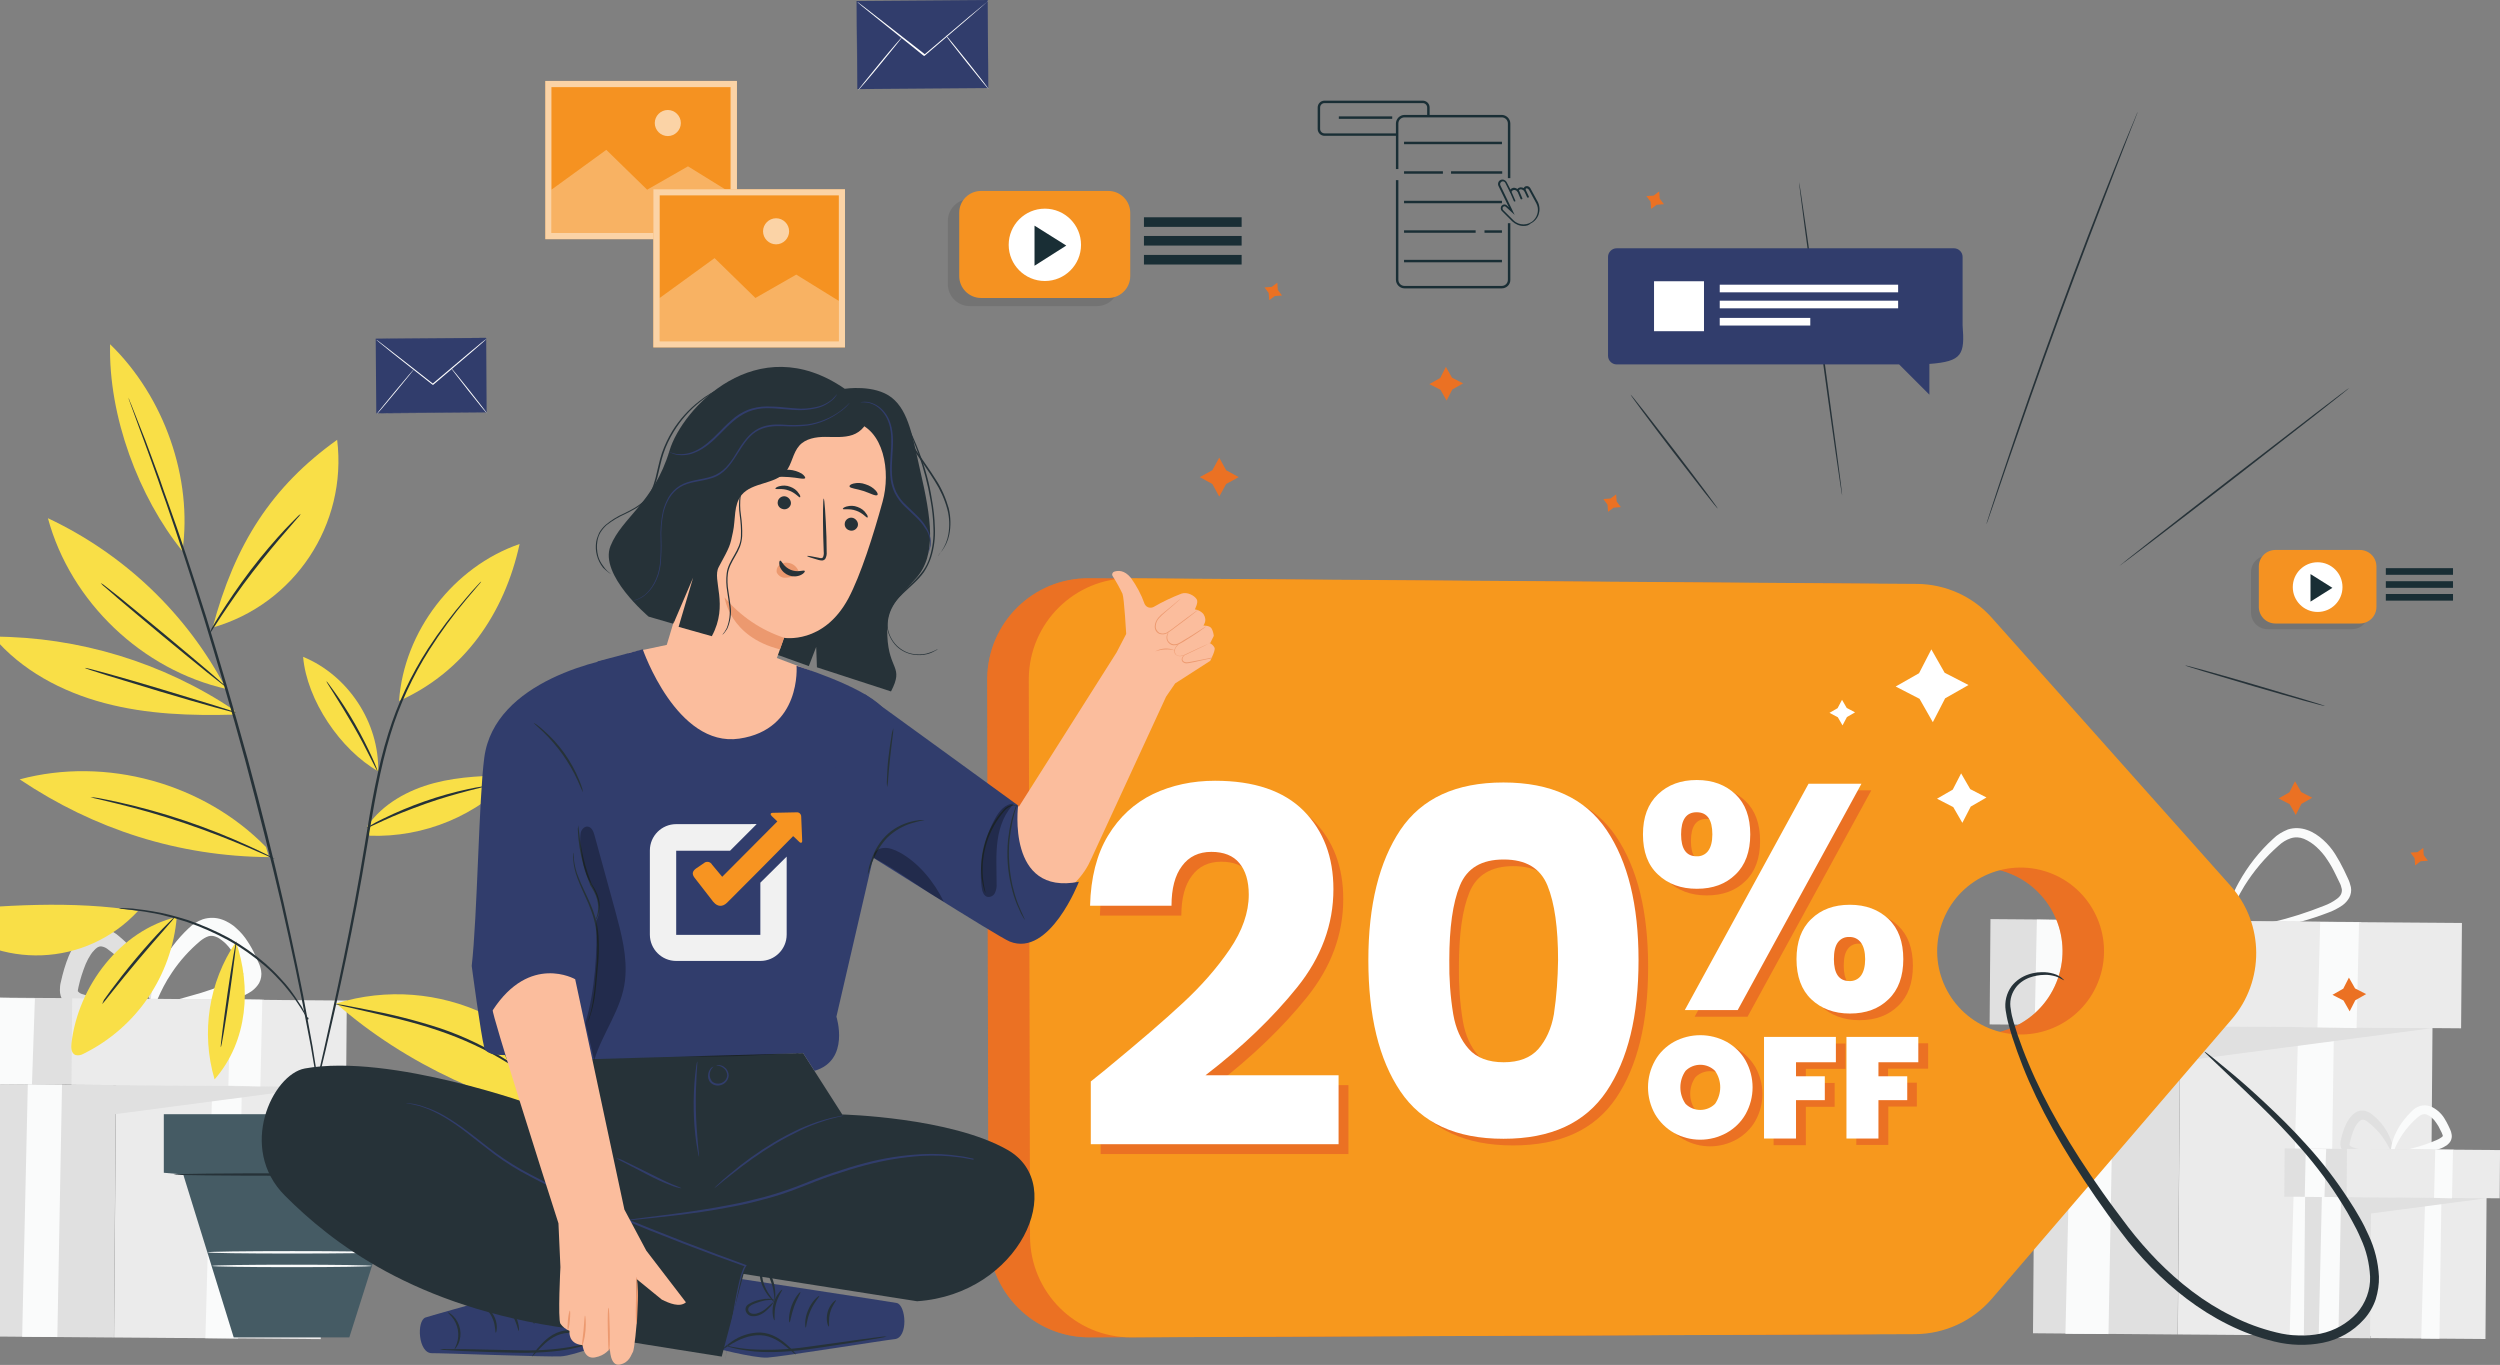 <svg xmlns="http://www.w3.org/2000/svg" xmlns:xlink="http://www.w3.org/1999/xlink" id="Layer_1" x="0px" y="0px" viewBox="0 0 1016 554.7" style="enable-background:new 0 0 1016 554.7;" xml:space="preserve"><rect x="0" y="0" width="1016" height="554.7" fill="#808080" stroke="none"/><style type="text/css">	.st0{fill:#313D6C;}	.st1{fill:#FFFFFF;}	.st2{fill:#192E35;}	.st3{opacity:0.1;enable-background:new    ;}	.st4{fill:#F59221;}	.st5{opacity:0.6;enable-background:new    ;}	.st6{opacity:0.3;enable-background:new    ;}	.st7{fill:#EBEBEB;}	.st8{fill:#FAFBFB;}	.st9{fill:#E0E0E0;}	.st10{fill:#F9DF47;}	.st11{fill:#263238;}	.st12{fill:#455B64;}	.st13{fill:#EB7123;}	.st14{opacity:0.4;}	.st15{fill:#F7981D;}	.st16{fill:#FBBD9D;}	.st17{fill:#EC996F;}	.st18{opacity:0.3;}	.st19{fill:#F1F1F1;}	.st20{fill:#F79421;}</style><g>			<rect x="152.8" y="137.5" transform="matrix(1 -7.871354e-03 7.871354e-03 1 -1.196 1.384)" class="st0" width="44.8" height="30.2"></rect></g><g>	<path class="st0" d="M197.8,167.6L197.8,167.6l-44.9,0.4v0l-0.2-30.2h0l44.9-0.4v0L197.8,167.6z M152.9,167.9l44.8-0.4l-0.2-30.2  l-44.8,0.4L152.9,167.9z"></path></g><g transform="translate(0.161 0.376)">	<g>		<path class="st1" d="M197.5,137.4c-0.1,0.1-0.3,0.3-0.4,0.4l-1.2,1.1l-4.6,4c-4,3.4-9.4,8-15.4,13.1l-0.1,0.1l-0.1-0.1l-0.3-0.2   l-16.1-12.7l-4.8-3.9l-1.3-1.1c-0.2-0.1-0.3-0.3-0.4-0.4c0.2,0.1,0.3,0.2,0.5,0.3l1.3,1l4.9,3.8c4.2,3.2,9.8,7.7,16.1,12.6   l0.3,0.2l-0.3,0l15.4-13l4.7-3.9l1.3-1C197.2,137.6,197.3,137.5,197.5,137.4z"></path>	</g></g><g transform="translate(0.397 12.588)">	<g>		<path class="st1" d="M152.7,155.7c-0.1-0.1,3.3-4.2,7.5-9.3s7.7-9.1,7.8-9.1s-3.3,4.2-7.5,9.3S152.8,155.8,152.7,155.7z"></path>	</g></g><g transform="translate(30.528 12.093)">	<g>		<path class="st1" d="M152.7,137.4c0.1-0.1,3.5,4,7.5,9.1s7.3,9.3,7.2,9.4s-3.5-4-7.5-9.1S152.6,137.4,152.7,137.4z"></path>	</g></g><g>			<rect x="348.3" y="0.2" transform="matrix(1 -7.871354e-03 7.871354e-03 1 -0.131 2.951)" class="st0" width="53.2" height="35.8"></rect></g><g>	<path class="st0" d="M401.6,35.9L401.6,35.9l-53.2,0.4v0l-0.3-35.9h0L401.4,0v0L401.6,35.9z M348.5,36.3l53.1-0.4L401.3,0  l-53.1,0.4L348.5,36.3z"></path></g><g transform="translate(0.191 0.446)">	<g>		<path class="st1" d="M401.3,0c-0.1,0.2-0.3,0.3-0.5,0.5l-1.5,1.3l-5.5,4.8l-18.2,15.6l-0.2,0.1l-0.2-0.1l-0.4-0.3L356,6.8   l-5.7-4.6l-1.5-1.3c-0.2-0.1-0.4-0.3-0.5-0.5c0.2,0.1,0.4,0.2,0.6,0.4l1.6,1.2l5.8,4.5l19.1,14.9l0.4,0.3l-0.3,0l18.3-15.5   l5.6-4.6l1.5-1.2C400.9,0.3,401.1,0.1,401.3,0z"></path>	</g></g><g transform="translate(0.473 14.928)">	<g>		<path class="st1" d="M348.2,21.8c-0.1-0.1,3.9-5,8.8-11s9.1-10.8,9.2-10.7s-3.9,5-8.8,11S348.3,21.9,348.2,21.8z"></path>	</g></g><g transform="translate(36.203 14.34)">	<g>		<path class="st1" d="M348.2,0c0.1-0.1,4.1,4.8,8.9,10.8s8.6,11,8.5,11.1s-4.1-4.8-8.9-10.8S348,0.1,348.2,0z"></path>	</g></g><g>	<rect x="464.9" y="88.3" class="st2" width="39.7" height="3.9"></rect></g><g>	<rect x="464.9" y="95.9" class="st2" width="39.7" height="3.9"></rect></g><g>	<rect x="464.9" y="103.6" class="st2" width="39.7" height="3.9"></rect></g><g class="st3">	<path d="M394.1,80.9h51.7c4.9,0,8.9,4,8.9,8.9v25.7c0,4.9-4,8.9-8.9,8.9h-51.7c-4.9,0-8.9-4-8.9-8.9V89.8  C385.2,84.9,389.2,80.9,394.1,80.9z"></path></g><g transform="translate(4.629)">	<g>		<path class="st4" d="M394.1,77.6h51.7c4.9,0,8.9,4,8.9,8.9v25.7c0,4.9-4,8.9-8.9,8.9h-51.7c-4.9,0-8.9-4-8.9-8.9V86.5   C385.2,81.5,389.2,77.6,394.1,77.6z"></path>	</g>	<g>		<circle class="st1" cx="420" cy="99.5" r="14.7"></circle>	</g>	<g>		<path class="st2" d="M415.8,108V91.7l12.9,8.1L415.8,108z"></path>	</g></g><g>	<rect x="969.6" y="230.9" class="st2" width="27.3" height="2.7"></rect></g><g>	<rect x="969.6" y="236.2" class="st2" width="27.3" height="2.7"></rect></g><g>	<rect x="969.6" y="241.4" class="st2" width="27.3" height="2.7"></rect></g><g class="st3">	<path d="M921.6,225.8h34.2c3.8,0,6.8,3,6.8,6.8c0,0,0,0,0,0v16.3c0,3.8-3,6.8-6.8,6.8l0,0h-34.2c-3.8,0-6.8-3-6.8-6.8v-16.3  C914.8,228.8,917.8,225.8,921.6,225.8z"></path></g><g transform="translate(3.187)">	<g>		<path class="st4" d="M921.6,223.5h34.2c3.8,0,6.8,3,6.8,6.8c0,0,0,0,0,0v16.3c0,3.8-3,6.8-6.8,6.8l0,0h-34.2c-3.8,0-6.8-3-6.8-6.8   v-16.3C914.8,226.5,917.8,223.5,921.6,223.5C921.6,223.5,921.6,223.5,921.6,223.5z"></path>	</g>	<g>		<circle class="st1" cx="938.7" cy="238.6" r="10.1"></circle>	</g>	<g>		<path class="st2" d="M935.8,244.5v-11.2l8.9,5.6L935.8,244.5z"></path>	</g></g><g>	<path class="st2" d="M568.1,55.2h-29.8c-1.5,0-2.8-1.2-2.8-2.8v-8.7c0-1.5,1.2-2.8,2.8-2.8h39.9c1.5,0,2.8,1.2,2.8,2.8v3.4h-1v-3.4  c0-1-0.8-1.8-1.8-1.8h-39.9c-1,0-1.8,0.8-1.8,1.8v8.7c0,1,0.8,1.8,1.8,1.8h29.8V55.2z"></path></g><g>	<path class="st2" d="M613.8,72.4h-1V50.2c0-1.4-1.1-2.5-2.5-2.5h-39.5c-1.4,0-2.5,1.1-2.5,2.5v18.5h-1V50.2c0-1.9,1.6-3.5,3.5-3.5  h39.5c1.9,0,3.5,1.6,3.5,3.5V72.4z"></path></g><g>	<path class="st2" d="M610.3,117.2h-39.5c-1.9,0-3.5-1.6-3.5-3.5V73.2h1v40.5c0,1.4,1.1,2.5,2.5,2.5h39.5c1.4,0,2.5-1.1,2.5-2.5  V90.7h1v23.1C613.8,115.7,612.2,117.2,610.3,117.2z"></path></g><g>	<rect x="570.6" y="57.6" class="st2" width="39.8" height="1"></rect></g><g>	<rect x="589.7" y="69.6" class="st2" width="20.8" height="1"></rect></g><g>	<rect x="570.6" y="69.6" class="st2" width="15.8" height="1"></rect></g><g>	<rect x="570.6" y="81.6" class="st2" width="39.8" height="1"></rect></g><g>	<rect x="603.3" y="93.6" class="st2" width="7.1" height="1"></rect></g><g>	<rect x="570.6" y="93.6" class="st2" width="29.1" height="1"></rect></g><g>	<rect x="570.6" y="105.6" class="st2" width="39.8" height="1"></rect></g><g>	<rect x="544.1" y="47.3" class="st2" width="21.7" height="1"></rect></g><g transform="translate(72.854 31.529)">	<g>		<path class="st2" d="M546.3,60.3c-1.7,0-3.3-0.7-4.6-1.9l-4.2-4.2c-0.6-0.6-0.6-1.6,0-2.2c0.6-0.6,1.5-0.6,2.1,0l0.8,0.8l-4.3-8.8   c-0.4-0.9,0-2,0.9-2.4c0.9-0.4,1.9,0,2.4,0.8l1.6,3.1c0.3-0.4,0.7-0.6,1.1-0.7c0.6-0.1,1.2,0.1,1.7,0.5c0.3-0.4,0.7-0.6,1.2-0.7   c0.5,0,1,0.1,1.4,0.3c0.2-0.5,0.7-0.8,1.3-0.8c0.6,0,1.1,0.4,1.4,0.9l3,5.5c1.6,3.2,0.4,7.2-2.9,8.8   C548.4,60.1,547.4,60.3,546.3,60.3L546.3,60.3z M538.6,52.3c0,0-0.1,0-0.1,0c-0.5,0.1-0.8,0.5-0.7,1c0,0.2,0.1,0.4,0.2,0.5   l4.2,4.2c2.3,2.3,6.1,2.2,8.3-0.1c1.7-1.8,2.2-4.5,1-6.8l-3-5.5c-0.2-0.3-0.5-0.5-0.8-0.6c-0.3,0-0.6,0.1-0.7,0.7l-0.1,0.6   l-0.5-0.4c-0.4-0.3-0.8-0.5-1.3-0.5c-0.4,0.1-0.7,0.3-0.9,0.7l-0.2,0.4l-0.3-0.3c-0.4-0.4-0.9-0.6-1.4-0.5c-0.4,0.1-0.8,0.4-1,0.8   L541,47l-2.1-4.2c-0.3-0.6-1-0.8-1.5-0.5c-0.5,0.3-0.8,0.9-0.5,1.5l5.8,12l-3.5-3.2C539,52.4,538.8,52.3,538.6,52.3L538.6,52.3z"></path>	</g>	<g transform="translate(4.662 4.472)">		<g>			<path class="st2" d="M538,45.9c-0.1,0-0.3-0.1-0.3-0.2l-1.6-3.7c-0.1-0.2,0-0.4,0.2-0.4c0.2-0.1,0.4,0,0.4,0.2l1.6,3.7    c0.1,0.2,0,0.4-0.2,0.4C538.1,45.9,538,45.9,538,45.9z"></path>		</g>	</g>	<g transform="translate(7.611 4.116)">		<g>			<path class="st2" d="M537.8,45.4c-0.1,0-0.3-0.1-0.3-0.2l-1.4-3.3c-0.1-0.2,0-0.4,0.2-0.5c0.2-0.1,0.4,0,0.5,0.2c0,0,0,0,0,0    l1.4,3.3c0.1,0.2,0,0.4-0.2,0.4C537.9,45.4,537.8,45.4,537.8,45.4z"></path>		</g>	</g>	<g transform="translate(10.355 3.811)">		<g>			<path class="st2" d="M537.7,45c-0.1,0-0.3-0.1-0.3-0.2l-1.3-2.8c-0.1-0.2,0-0.4,0.2-0.5s0.4,0,0.5,0.2l1.3,2.8    c0.1,0.2,0,0.4-0.2,0.5C537.8,45,537.8,45,537.7,45z"></path>		</g>	</g></g><g>	<rect x="221.6" y="32.9" class="st4" width="77.9" height="64.3"></rect></g><g class="st5">	<path class="st1" d="M221.6,32.9v64.3h77.9V32.9H221.6z M296.9,94.7h-72.8V35.4h72.8L296.9,94.7z"></path></g><g class="st6">	<path class="st1" d="M224.1,77.1l22.3-16.2L263,77.1l16.6-9.5l17.3,10.7v16.4h-72.8V77.1z"></path></g><g class="st5">	<path class="st1" d="M276.7,50c0,2.9-2.4,5.3-5.3,5.3c-2.9,0-5.3-2.4-5.3-5.3s2.4-5.3,5.3-5.3c0,0,0,0,0,0  C274.3,44.7,276.7,47.1,276.7,50z"></path></g><g>	<rect x="265.5" y="76.9" class="st4" width="77.9" height="64.3"></rect></g><g class="st5">	<path class="st1" d="M265.5,76.9v64.3h77.9V76.9H265.5z M340.9,138.7h-72.8V79.4h72.8V138.7z"></path></g><g class="st6">	<path class="st1" d="M268.1,121.1l22.3-16.2l16.6,16.2l16.6-9.5l17.3,10.7v16.4h-72.8V121.1z"></path></g><g class="st5">	<path class="st1" d="M320.7,94c0,2.9-2.4,5.3-5.3,5.3c-2.9,0-5.3-2.4-5.3-5.3s2.4-5.3,5.3-5.3l0,0C318.3,88.7,320.7,91.1,320.7,94z  "></path></g><g transform="translate(76.497 76.198)">	<g>					<rect x="795.6" y="350.6" transform="matrix(7.801651e-03 -1 1 7.801651e-03 451.78 1258.991)" class="st7" width="129.4" height="102.5"></rect>	</g></g><g transform="translate(121.917 80.67)">	<g>		<path class="st8" d="M826.6,336.9l-1.8,125.3l-16.2-0.1l3.5-125.3L826.6,336.9z"></path>	</g></g><g transform="translate(17.708 79.836)">	<g>		<path class="st9" d="M809.5,336.7l58.8,0.5l102.5,0.8l-102.6,13.5l-0.9,111l-58.8-0.5L809.5,336.7z"></path>	</g></g><g transform="translate(30.889 79.954)">	<g>		<path class="st8" d="M828.3,336.9L826,462.2l-17.5-0.1l2.9-125.3L828.3,336.9z"></path>	</g></g><g transform="translate(52.135)">	<g transform="translate(0 5.164)">		<g>			<path class="st9" d="M853.6,373.5c0,0.3-1.7,0.6-4.9,0.9c-4.5,0.4-9,0.6-13.4,0.6c-6.8,0-13.5-0.9-20.1-2.6c-1-0.3-2-0.8-2.9-1.3    c-1.1-0.6-2-1.5-2.7-2.5c-0.7-1.1-1.1-2.4-1.1-3.8c0-1.2,0.1-2.3,0.4-3.4c0.9-4.2,2.2-8.3,3.8-12.3c0.9-2.1,2-4.1,3.3-5.9    c1.3-1.9,3-3.5,4.9-4.8c1-0.7,2.2-1.1,3.4-1.4c1.2-0.2,2.5-0.2,3.7,0.1c2.1,0.6,4,1.7,5.7,3.1c5.3,4.3,9.8,9.4,13.4,15.2    c2.4,3.9,4.2,8.1,5.4,12.5c0.8,3.1,0.9,4.9,0.7,4.9c-0.6,0.2-2.1-6.8-8.3-16c-3.7-5.3-8.1-10-13.3-13.9c-1.3-1.1-2.7-1.9-4.3-2.3    c-1.5-0.3-3.1,0-4.3,0.9c-1.5,1.1-2.8,2.4-3.8,3.9c-1.1,1.6-2.1,3.4-2.9,5.2c-1.5,3.8-2.7,7.7-3.7,11.7c-0.5,1.9-0.6,3.4,0.1,4.4    c0.9,1.2,2.2,2.1,3.7,2.5c1.7,0.5,3.3,1,5,1.3c1.7,0.4,3.3,0.7,4.9,0.9c3.2,0.5,6.3,0.8,9,1c5.6,0.4,10.1,0.5,13.3,0.6    S853.6,373.3,853.6,373.5z"></path>		</g>	</g>	<g transform="translate(42.967)">		<g>			<path class="st8" d="M808.6,379.6c0-0.3,1.9-0.8,5.3-1.6c3.5-0.8,8.5-1.8,14.6-3.3c7.1-1.6,14.1-3.9,20.9-6.6    c1.9-0.7,3.6-1.6,5.2-2.8c0.7-0.5,1.3-1.1,1.7-1.9c0.3-0.7,0.4-1.4,0.3-2.1c-0.2-1-0.5-1.9-1-2.8l-1.5-3.1c-1-2.1-2.1-4.1-3.4-6    c-1.2-1.9-2.7-3.6-4.3-5.1c-1.5-1.4-3.3-2.6-5.2-3.4c-1.7-0.7-3.6-0.8-5.4-0.2c-1.8,0.6-3.4,1.6-4.8,2.9    c-5.5,4.8-10.2,10.4-14,16.5c-2.6,4.2-4.7,8.7-6.2,13.3c-1.1,3.3-1.5,5.2-1.8,5.2c-0.2,0-0.3-2,0.4-5.6c1-5,2.8-9.8,5.3-14.3    c3.7-6.7,8.4-12.7,14-17.8c1.7-1.7,3.8-2.9,6-3.8c2.5-0.8,5.3-0.7,7.8,0.2c1.2,0.4,2.4,1,3.5,1.7c1.1,0.7,2.1,1.5,3,2.3    c1.9,1.7,3.6,3.7,4.9,5.8c1.3,2.1,2.5,4.2,3.6,6.5c0.5,1.1,1,2.2,1.5,3.2c0.6,1.2,1,2.4,1.3,3.7c0.3,1.5,0,3.1-0.7,4.4    c-0.7,1.2-1.6,2.2-2.7,3c-1.9,1.3-4,2.4-6.1,3.1c-7,2.7-14.3,4.7-21.7,6c-6.3,1.2-11.4,1.8-14.9,2.1    C810.6,379.8,808.6,379.9,808.6,379.6z"></path>		</g>	</g></g><g transform="translate(0 36.863)">	<g>					<rect x="862.7" y="283.4" transform="matrix(7.999744e-03 -1 1 7.999744e-03 518.28 1239.892)" class="st9" width="42.8" height="150.7"></rect>	</g></g><g transform="translate(55.408 37.296)">	<g>					<rect x="855.4" y="290.6" transform="matrix(7.801651e-03 -1 1 7.801651e-03 511.31 1232.682)" class="st7" width="42.8" height="136.2"></rect>	</g></g><g transform="translate(133.313 37.91)">	<g>		<path class="st8" d="M825.4,336.9l-1,43l-15.9-0.3l1.1-42.8L825.4,336.9z"></path>	</g></g><g transform="translate(18.293 37.01)">	<g>		<path class="st8" d="M827.6,337.1l-1.5,42.6l-17.5-0.1l0.9-42.9L827.6,337.1z"></path>	</g></g><g transform="translate(34.942 35.801)">	<g>					<rect x="922.4" y="455.3" transform="matrix(7.801651e-03 -1 1 7.801651e-03 465.854 1426.852)" class="st7" width="59.1" height="46.8"></rect>	</g></g><g transform="translate(55.689 37.844)">	<g>		<path class="st8" d="M936.5,449l-0.8,57.2l-7.4-0.1l1.6-57.2L936.5,449z"></path>	</g></g><g transform="translate(8.089 37.463)">	<g>		<path class="st9" d="M928.7,448.9l26.9,0.2l46.8,0.4l-46.9,6.2l-0.4,50.7l-26.9-0.2L928.7,448.9z"></path>	</g></g><g transform="translate(14.11 37.517)">	<g>		<path class="st8" d="M937.3,449l-1.1,57.2l-8-0.1l1.3-57.2L937.3,449z"></path>	</g></g><g transform="translate(22.817)">	<g transform="translate(0 2.36)">		<g>			<path class="st9" d="M949.9,466.7c0,0.5-3.1,1.2-8.4,1.4c-3.2,0.1-6.4-0.2-9.4-1c-1.2-0.3-2.3-1.1-3.1-2.1    c-0.4-0.7-0.6-1.4-0.7-2.2c0-0.6,0.1-1.2,0.2-1.8c0.4-2,1-3.9,1.8-5.8c0.4-1,1-2,1.6-2.9c0.7-1,1.5-1.8,2.5-2.5    c1.2-0.8,2.6-1,4-0.7c1.1,0.3,2.1,0.9,3,1.6c2.5,2,4.6,4.5,6.1,7.3c2.6,4.8,2.6,8.3,2.2,8.4c-0.6,0.1-1.5-2.9-4.4-6.9    c-1.7-2.3-3.7-4.3-6-6c-0.5-0.4-1-0.7-1.6-0.8c-0.4-0.1-0.9,0-1.2,0.3c-0.6,0.4-1.1,0.9-1.5,1.5c-0.5,0.7-0.9,1.4-1.2,2.2    c-0.7,1.7-1.2,3.4-1.6,5.1c-0.2,0.8-0.2,1.2-0.1,1.3c0.3,0.4,0.7,0.6,1.2,0.8c1.4,0.5,2.9,0.8,4.4,1.1c1.4,0.3,2.8,0.4,4,0.6    C946.6,465.9,949.9,466.2,949.9,466.7z"></path>		</g>	</g>	<g transform="translate(20.521)">		<g>			<path class="st8" d="M928.4,469.5c-0.1-0.5,3.4-1.5,8.9-2.9c3.2-0.8,6.3-1.9,9.4-3.2c0.8-0.3,1.5-0.7,2.2-1.2    c0.2-0.1,0.4-0.3,0.5-0.5c0-0.1,0-0.1,0-0.3c-0.3-0.8-0.6-1.6-1.1-2.4c-0.4-0.9-0.9-1.8-1.5-2.6c-0.5-0.8-1.1-1.5-1.8-2.1    c-0.6-0.6-1.3-1-2-1.3c-0.6-0.2-1.2-0.3-1.8-0.1c-0.7,0.2-1.3,0.6-1.9,1.1c-2.5,2.1-4.6,4.5-6.4,7.2c-3.1,4.6-3.7,8.2-4.3,8.1    c-0.2,0-0.4-1-0.2-2.6c0.3-2.4,1.1-4.7,2.2-6.8c1.6-3.2,3.8-6,6.4-8.5c0.9-0.9,1.9-1.5,3.1-1.9c1.4-0.4,2.8-0.4,4.2,0.1    c0.6,0.2,1.2,0.5,1.8,0.9c0.5,0.3,1,0.7,1.5,1.1c0.9,0.8,1.8,1.8,2.4,2.8c0.6,1,1.2,2,1.7,3.1l0.7,1.5c0.3,0.6,0.5,1.3,0.6,2    c0.2,0.9,0,1.9-0.4,2.7c-0.4,0.7-0.9,1.2-1.5,1.7c-0.9,0.6-2,1.2-3,1.5c-3.3,1.2-6.7,2.1-10.1,2.6    C932.1,470,928.5,470,928.4,469.5z"></path>		</g>	</g></g><g transform="translate(0 17.834)">	<g>					<rect x="953" y="424.6" transform="matrix(7.801651e-03 -1 1 7.801651e-03 496.302 1418.168)" class="st9" width="19.6" height="68.8"></rect>	</g></g><g transform="translate(25.309 18.031)">	<g>					<rect x="949.7" y="427.9" transform="matrix(7.801651e-03 -1 1 7.801651e-03 493.046 1414.836)" class="st7" width="19.6" height="62.2"></rect>	</g></g><g transform="translate(60.895 18.312)">	<g>		<path class="st8" d="M936,449l-0.4,19.7l-7.3-0.2l0.5-19.6L936,449z"></path>	</g></g><g transform="translate(8.356 17.901)">	<g>		<path class="st8" d="M937,449.1l-0.7,19.5l-8-0.1l0.4-19.6L937,449.1z"></path>	</g></g><g transform="translate(62.666 64.586)">	<g>					<rect x="-26.9" y="384.4" transform="matrix(7.801651e-03 -1 1 7.801651e-03 -400.485 449.073)" class="st7" width="106" height="84"></rect>	</g></g><g transform="translate(99.874 68.249)">	<g>		<path class="st8" d="M-1.6,373.1l-1.5,102.6l-13.3-0.1l2.8-102.6L-1.6,373.1z"></path>	</g></g><g transform="translate(14.506 67.566)">	<g>		<path class="st9" d="M-15.6,373l48.2,0.4l84,0.7l-84.1,11.1L31.8,476l-48.2-0.4L-15.6,373z"></path>	</g></g><g transform="translate(25.304 67.662)">	<g>		<path class="st8" d="M-0.1,373.1l-1.9,102.6l-14.3-0.1L-14,373L-0.1,373.1z"></path>	</g></g><g transform="translate(40.54)">	<g transform="translate(0 4.24)">		<g>			<path class="st9" d="M22.8,405.3c0,0.5-1.4,1.1-4,1.6c-3.7,0.7-7.4,1.1-11.1,1.2c-2.6,0.1-5.2,0-7.8-0.2    c-1.4-0.1-2.9-0.3-4.4-0.5c-1.6-0.2-3.2-0.6-4.8-1.1c-1-0.3-1.9-0.7-2.8-1.2c-1.2-0.7-2.2-1.6-2.9-2.7c-0.8-1.3-1.2-2.7-1.2-4.2    c0-1.1,0.1-2.3,0.4-3.4c0.8-3.6,1.8-7.1,3.2-10.5c0.8-1.9,1.8-3.6,3-5.2c0.6-0.8,1.3-1.6,2-2.4c0.8-0.8,1.7-1.5,2.6-2.1    c1.1-0.7,2.3-1.2,3.5-1.4c1.3-0.3,2.7-0.2,4,0.1c2,0.6,3.9,1.6,5.4,3c4.5,3.7,8.2,8.2,11,13.2c1.9,3.4,3.2,7,3.9,10.8    c0.4,2.7,0.2,4.2-0.3,4.3c-1.1,0.3-2.9-5.2-8.1-12.2c-3.1-4-6.7-7.6-10.8-10.6c-0.8-0.7-1.7-1.2-2.8-1.4    c-0.7-0.1-1.3,0.1-1.9,0.5c-0.4,0.3-0.9,0.7-1.2,1.1c-0.5,0.5-0.9,1-1.3,1.6c-0.8,1.2-1.5,2.5-2.1,3.9c-1.2,3-2.2,6-2.9,9.2    c-0.1,0.5-0.2,1-0.3,1.5c0,0.1,0,0.3,0,0.4c0.5,0.6,1.1,1,1.9,1.2c1.3,0.4,2.6,0.8,3.9,1.1c1.3,0.3,2.6,0.6,3.9,0.8    c2.6,0.5,5,0.8,7.2,1.1c4.5,0.5,8.2,0.8,10.8,1.2S22.7,404.8,22.8,405.3z"></path>		</g>	</g>	<g transform="translate(37.076)">		<g>			<path class="st8" d="M-16.1,410.3c-0.2-1.1,6.1-2.8,16-5.6c5.7-1.5,11.3-3.5,16.7-5.8c1.3-0.5,2.6-1.2,3.8-2.1    c0.3-0.2,0.6-0.5,0.8-0.8c0-0.1,0,0,0-0.4c-0.2-0.6-0.4-1.2-0.7-1.7c-0.4-0.8-0.8-1.7-1.2-2.5c-0.8-1.6-1.6-3.2-2.6-4.7    c-0.9-1.4-1.9-2.6-3.1-3.7c-0.6-0.5-1.2-1-1.8-1.4c-0.5-0.4-1.1-0.7-1.7-0.9c-1-0.4-2-0.5-3-0.2c-1.2,0.4-2.3,1.1-3.3,1.9    c-4.4,3.7-8.3,8-11.5,12.8c-5.6,8.2-6.8,14.6-8,14.4c-0.5-0.1-0.8-1.8-0.5-4.8c0.6-4.3,1.9-8.4,3.8-12.3    c2.9-5.7,6.8-10.9,11.5-15.3c1.6-1.6,3.5-2.8,5.7-3.6c2.5-0.8,5.3-0.8,7.8,0.1c1.2,0.4,2.3,1,3.3,1.6c1,0.6,1.9,1.3,2.7,2.1    c1.7,1.5,3.2,3.3,4.4,5.2c1.2,1.8,2.2,3.6,3.1,5.6l1.2,2.7c0.6,1.1,1,2.4,1.2,3.6c0.3,1.7,0,3.5-0.8,5c-0.7,1.2-1.7,2.3-2.9,3.2    c-1.7,1.2-3.6,2.1-5.5,2.8c-5.9,2.2-12,3.7-18.2,4.6c-4.1,0.6-8.3,1-12.4,1.1C-14.3,411.1-16,410.8-16.1,410.3z"></path>		</g>	</g></g><g transform="translate(0 32.362)">	<g>					<rect x="28" y="329.3" transform="matrix(7.999744e-03 -1 1 7.999744e-03 -345.874 433.409)" class="st9" width="35.1" height="123.4"></rect>	</g></g><g transform="translate(45.39 32.717)">	<g>					<rect x="22" y="335.2" transform="matrix(7.999744e-03 -1 1 7.999744e-03 -351.712 427.435)" class="st7" width="35.1" height="111.6"></rect>	</g></g><g transform="translate(109.21 33.22)">	<g>		<path class="st8" d="M-2.6,373.1l-0.8,35.2l-13-0.3l0.9-35.1L-2.6,373.1z"></path>	</g></g><g transform="translate(14.985 32.483)">	<g>		<path class="st8" d="M-0.8,373.3L-2,408.2l-14.3-0.1l0.8-35.1L-0.8,373.3z"></path>	</g></g><g transform="translate(34.009 173.533)">	<g>		<path class="st10" d="M74.1,170.7C48.7,144.7,9,133.8-26,143.2c30.4,20.4,64.6,31.3,101.3,31.6"></path>	</g></g><g transform="translate(70.744)">	<g>		<path class="st10" d="M3.4,224c4.2-29.5-7.3-62.7-29.4-84.1C-26.7,169.1-14.4,202,3.4,224"></path>	</g></g><g transform="translate(45.477 70.699)">	<g>		<path class="st10" d="M46.3,209C30.4,178.7,5,154.5-26,139.9c9.2,34,38.3,61.7,72.6,69.4"></path>	</g></g><g transform="translate(23.204 118.92)">	<g>		<path class="st10" d="M72.3,171.5c-17.8,0.5-35.8-0.1-53.1-4.7s-33.7-13.3-45.2-27c34.9,0.1,69,10.5,98,29.9"></path>	</g></g><g transform="translate(112.42 38.84)">	<g>		<path class="st10" d="M-26,216.2c9-33.9,24-57.3,50.6-76.3C28.8,174.3,7.3,206.7-26,216.2"></path>	</g></g><g transform="translate(149.185 127.142)">	<g>		<path class="st10" d="M4.5,186.3c0.5-19.7-12.2-39-30.5-46.5C-24.5,157.4-10.8,177.6,4.5,186.3"></path>	</g></g><g transform="translate(188.17 81.273)">	<g>		<path class="st10" d="M-26,203.6c2-28.3,22.1-54.5,49-63.8C16.8,168.2,0.4,191.8-26,203.6"></path>	</g></g><g transform="translate(175.345 175.137)">	<g>		<path class="st10" d="M-26,160.5c6.3-9,16.5-14.6,27.1-17.4s21.7-3,32.7-3.2c-15.1,16.4-36.7,25.4-59,24.6"></path>	</g></g><g transform="translate(162.612 264.308)">	<g>		<path class="st10" d="M-26,143.5c41.4-12.8,85.8,8.2,102.1,48.4C39,184.9,2.4,168.4-26,143.5"></path>	</g></g><g transform="translate(110.508 242.865)">	<g>		<path class="st10" d="M-14.6,139.9c6.2,18.2,5,40.2-8.7,55.9C-28.9,176.8-25.7,156.3-14.6,139.9"></path>	</g></g><g transform="translate(54.94 232.746)">	<g>		<path class="st10" d="M16.9,139.9c-2,23.9-16.4,45-37.9,55.6c-1,0.6-2.2,0.8-3.3,0.5c-1.7-0.7-1.8-3-1.6-4.7   C-23.2,168-6,145.4,16.9,139.9"></path>	</g></g><g transform="translate(0 227.821)">	<g>		<path class="st10" d="M56.1,142.4c-21.1,22.8-56.6,24.2-79.4,3.1c-0.9-0.9-1.8-1.7-2.7-2.7C0.1,140,30.2,138.1,56.1,142.4"></path>	</g></g><g transform="translate(74.311 21.736)">	<g transform="translate(3.888)">		<g>			<path class="st11" d="M-26,139.9c0.1,0.3,0.1,0.5,0.2,0.8c0.2,0.5,0.5,1.3,0.8,2.2c0.7,2,1.8,4.8,3.1,8.5c1.4,3.7,3,8.2,4.9,13.4    l3,8.4c1,3,2.1,6.1,3.3,9.4c4.6,13.2,9.8,29.1,15.3,46.7c5.4,17.7,11.2,37.2,16.8,57.8c5.5,20.6,10.5,40.4,14.7,58.4    c4.1,18.1,7.6,34.4,10.1,48.1l1.9,9.8c0.5,3.1,1,6,1.5,8.8c0.9,5.5,1.8,10.2,2.3,14.1c0.6,3.8,1,6.8,1.4,8.9    c0.2,1,0.3,1.7,0.4,2.3c0,0.3,0.1,0.5,0.2,0.8c0-0.3,0-0.5-0.1-0.8c-0.1-0.6-0.2-1.3-0.3-2.3c-0.3-2.1-0.7-5.1-1.2-8.9    c-0.5-3.9-1.2-8.6-2.1-14.1c-0.4-2.7-0.9-5.7-1.4-8.8l-1.8-9.8c-2.4-13.8-5.9-30.1-9.9-48.2c-4.1-18.1-9-37.8-14.6-58.5    C16.8,266.2,11,246.7,5.6,229C0,211.3-5.2,195.5-10,182.3c-1.2-3.3-2.3-6.4-3.3-9.4l-3.1-8.4c-1.9-5.2-3.6-9.7-5.1-13.3    c-1.4-3.6-2.5-6.4-3.3-8.4c-0.4-0.9-0.7-1.6-0.9-2.2C-25.8,140.4-25.9,140.1-26,139.9z"></path>		</g>	</g>	<g transform="translate(75.684 74.654)">		<g>			<path class="st11" d="M45.6,139.9c-0.2,0.1-0.3,0.3-0.5,0.4l-1.2,1.3c-1.1,1.2-2.7,2.9-4.6,5.2c-5.6,6.5-10.7,13.3-15.4,20.5    c-6.9,10.7-12.3,22.2-16.1,34.4c-4.3,13.7-7,29.2-9.6,45.5c-5.3,32.5-11.8,61.7-16.5,82.8c-2.4,10.5-4.3,19-5.7,25l-1.5,6.8    c-0.2,0.7-0.3,1.3-0.4,1.8c-0.1,0.2-0.1,0.4-0.1,0.6c0.1-0.2,0.2-0.4,0.2-0.6c0.1-0.4,0.3-1,0.5-1.7c0.4-1.6,1-3.9,1.7-6.8    c1.4-5.9,3.5-14.4,6-24.9c4.9-21,11.5-50.2,16.8-82.8c2.7-16.3,5.3-31.8,9.5-45.4c3.7-12.1,9-23.6,15.8-34.3    c4.6-7.2,9.6-14.1,15.1-20.6c1.9-2.3,3.5-4.1,4.5-5.3l1.2-1.4C45.3,140.2,45.5,140.1,45.6,139.9z"></path>		</g>	</g>	<g transform="translate(0 207.498)">		<g>			<path class="st11" d="M-26,139.9c0.3,0.1,0.6,0.2,0.9,0.2l2.7,0.3l2,0.2l2.3,0.3c1.7,0.2,3.5,0.5,5.6,0.9l3.2,0.6l3.5,0.9    c2.4,0.5,4.9,1.4,7.6,2.2c5.7,2,11.2,4.4,16.5,7.3c5.3,2.9,10.2,6.4,14.8,10.3c2,1.7,3.9,3.5,5.7,5.5c1.6,1.6,3.1,3.4,4.5,5.2    c1.2,1.5,2.3,3,3.3,4.6c0.8,1.2,1.6,2.4,2.3,3.6c0.6,0.9,1,1.7,1.4,2.3c-0.2,0.2-0.2,0.5-0.1,0.7c0.2,0.2,0.5,0.2,0.7,0.1    c0.2-0.2,0.2-0.5,0.1-0.7c-0.1-0.1-0.3-0.2-0.5-0.2c-0.3-0.7-0.7-1.5-1.2-2.4c-0.6-1.3-1.3-2.5-2.2-3.7c-1-1.6-2.1-3.2-3.2-4.7    c-1.4-1.9-2.9-3.6-4.5-5.3c-1.8-2-3.7-3.8-5.7-5.6c-4.6-4-9.6-7.5-14.9-10.5c-5.4-2.9-10.9-5.3-16.7-7.3    c-2.7-0.8-5.2-1.6-7.7-2.2l-3.5-0.8l-3.3-0.6c-2.1-0.4-4-0.6-5.7-0.8l-2.3-0.3l-2-0.1l-2.7-0.1C-25.4,139.9-25.7,139.9-26,139.9z    "></path>		</g>	</g></g><g transform="translate(66.876 97.012)">	<g>		<path class="st11" d="M-26,139.9c0.6,0.7,1.2,1.3,1.9,1.8l5.4,4.7c4.6,3.9,10.9,9.2,18,15.1s13.5,11.1,18.2,14.9l5.6,4.4   c0.7,0.6,1.4,1.1,2.1,1.5c-0.6-0.7-1.2-1.3-1.9-1.8l-5.4-4.7c-4.6-3.9-10.9-9.2-18-15.1s-13.5-11.1-18.1-14.9l-5.6-4.4   C-24.5,140.8-25.2,140.3-26,139.9z"></path>	</g></g><g transform="translate(60.461 131.527)">	<g>		<path class="st11" d="M-26,139.9c-0.1,0.3,13.6,4.5,30.6,9.6s30.8,8.9,30.9,8.6s-13.6-4.5-30.6-9.6S-25.9,139.6-26,139.9z"></path>	</g></g><g transform="translate(111.056 69.004)">	<g>		<path class="st11" d="M-26,188.7c0.5-0.6,1-1.3,1.4-2l3.6-5.5c3.1-4.6,7.4-11,12.6-17.7s10.1-12.6,13.8-16.8l4.3-5   c0.6-0.6,1.1-1.2,1.5-1.9c-0.7,0.5-1.3,1-1.8,1.6c-1.1,1.1-2.7,2.7-4.6,4.7c-3.8,4.1-8.9,9.9-14,16.6s-9.4,13.2-12.4,17.9   c-1.5,2.4-2.6,4.3-3.4,5.7C-25.4,187.2-25.7,187.9-26,188.7z"></path>	</g></g><g transform="translate(158.645 136.955)">	<g>		<path class="st11" d="M-26,139.9c-0.1,0.1,1.2,2.1,3.2,5.3s4.8,7.7,7.7,12.7s5.3,9.7,7,13.1s2.8,5.5,2.9,5.5   c0.1-0.1-0.7-2.3-2.3-5.8s-3.9-8.2-6.8-13.3s-5.8-9.5-8-12.6S-25.9,139.8-26,139.9z"></path>	</g></g><g transform="translate(174.934 179.552)">	<g>		<path class="st11" d="M-26,157c0.1,0.1,2.7-1.1,7-3.1s10.3-4.4,17-6.8s13-4.1,17.5-5.3s7.4-1.8,7.4-1.9c-0.7,0-1.4,0.1-2,0.2   c-1.3,0.2-3.2,0.5-5.5,1c-12,2.6-23.7,6.7-34.7,12.1c-2.1,1-3.8,1.9-4.9,2.6C-24.9,156.2-25.5,156.6-26,157z"></path>	</g></g><g transform="translate(162.116 268.065)">	<g>		<path class="st11" d="M-26,139.9c0.3,0.1,0.6,0.2,0.8,0.3l2.5,0.6l9.1,2.1c7.7,1.8,18.4,4,29.8,7.9c9.7,3.3,19.1,7.6,27.8,13   c3.3,2.1,5.9,4,7.7,5.3c0.9,0.7,1.8,1.4,2.8,2c0,0-0.2-0.2-0.6-0.6s-1-1-1.9-1.7c-2.4-2-4.9-3.9-7.5-5.6   c-8.7-5.6-18-10.1-27.8-13.4c-9.8-3.2-19.8-5.7-29.9-7.6l-9.2-1.8C-23.7,140.2-24.9,140-26,139.9z"></path>	</g></g><g transform="translate(115.723 242.596)">	<g>		<path class="st11" d="M-26,183c0.3,0,1.9-9.6,3.6-21.5s2.9-21.6,2.7-21.6s-1.9,9.6-3.6,21.5C-25,173.3-26.2,182.9-26,183z"></path>	</g></g><g transform="translate(67.497 232.907)">	<g>		<path class="st11" d="M-26,175.1c0.1,0.1,1.7-1.9,4.3-5.2s6.2-7.7,10.3-12.6s7.9-9.2,10.6-12.3s4.4-5.1,4.3-5.2   c-0.5,0.3-1,0.7-1.4,1.2c-0.8,0.8-2,2-3.5,3.5c-2.9,3-6.8,7.3-10.9,12.2s-7.6,9.4-10.1,12.8c-1.2,1.7-2.2,3.1-2.9,4   C-25.4,174-25.8,174.6-26,175.1z"></path>	</g></g><g transform="translate(92.571 312.912)">	<g>		<path class="st12" d="M76.6,139.9v23.8h-6l-21.2,66.9h-47l-20.5-66.2l-7.9-0.7v-23.8H76.6z"></path>	</g></g><g transform="translate(96.546 336.922)">	<g>		<path class="st11" d="M-26,140.4c0,0.3,20.8,0.5,46.4,0.5s46.4-0.2,46.4-0.5s-20.8-0.5-46.4-0.5S-26,140.1-26,140.4z"></path>	</g></g><g transform="translate(62.739 184.018)">	<g>		<path class="st11" d="M-26,139.9c1,0.4,2,0.6,3,0.8l8.3,2c7,1.7,16.5,4.3,26.9,7.8s19.5,7.2,26.1,10l7.8,3.4   c0.9,0.5,1.9,0.9,2.9,1.2c-0.9-0.6-1.8-1.1-2.7-1.5c-1.8-0.9-4.4-2.2-7.7-3.7c-17-7.8-34.8-13.8-53.1-17.9   c-3.5-0.8-6.4-1.3-8.3-1.7C-23.9,140.1-25,140-26,139.9z"></path>	</g></g><g transform="translate(112.151 374.074)">	<g>		<path class="st8" d="M-26,140.4c0,0.3,14.6,0.5,32.5,0.5s32.5-0.2,32.5-0.5s-14.6-0.5-32.5-0.5S-26,140.1-26,140.4z"></path>	</g></g><g transform="translate(110.322 368.544)">	<g>		<path class="st8" d="M-26,140.4c0,0.3,15.4,0.5,34.5,0.5s34.5-0.2,34.5-0.5s-15.4-0.5-34.5-0.5S-26,140.1-26,140.4z"></path>	</g></g><g transform="translate(0)">	<g>		<path class="st13" d="M889.7,360.1l-97.1-109c-7.7-8.7-18.8-13.7-30.4-13.8l-319.6-2.3c-22.7-0.2-41.2,18.1-41.4,40.8   c0,0.1,0,0.3,0,0.4l0.5,226.3c0.1,22.7,18.5,41.1,41.2,41c0,0,0,0,0.1,0l318.5-1.3c11.9-0.1,23.2-5.3,31-14.3l97.6-113.6   C903.6,398.6,903.4,375.4,889.7,360.1z M835.7,399.3c-7,17.3-26.8,25.7-44.2,18.6s-25.7-26.8-18.6-44.2   c7-17.3,26.8-25.7,44.2-18.6c0,0,0,0,0,0C834.4,362.2,842.8,382,835.7,399.3C835.7,399.3,835.7,399.3,835.7,399.3L835.7,399.3z"></path>	</g></g><g transform="translate(0)" class="st14">	<g>		<path class="st13" d="M889.7,360.1l-97.1-109c-7.7-8.7-18.8-13.7-30.4-13.8l-319.6-2.3c-22.7-0.2-41.2,18.1-41.4,40.8   c0,0.1,0,0.3,0,0.4l0.5,226.3c0.1,22.7,18.5,41.1,41.2,41c0,0,0,0,0.1,0l318.5-1.3c11.9-0.1,23.2-5.3,31-14.3l97.6-113.6   C903.6,398.6,903.4,375.4,889.7,360.1z M835.7,399.3c-7,17.3-26.8,25.7-44.2,18.6s-25.7-26.8-18.6-44.2   c7-17.3,26.8-25.7,44.2-18.6c0,0,0,0,0,0C834.4,362.2,842.8,382,835.7,399.3C835.7,399.3,835.7,399.3,835.7,399.3L835.7,399.3z"></path>	</g></g><g>	<path class="st15" d="M906.6,360.1l-97.1-109c-7.7-8.7-18.8-13.7-30.4-13.8l-319.6-2.3c-22.7-0.2-41.2,18.1-41.4,40.8  c0,0.1,0,0.3,0,0.4l0.5,226.3c0.1,22.7,18.5,41.1,41.2,41c0,0,0,0,0.1,0l318.5-1.3c11.9-0.1,23.2-5.3,31-14.3L907,414.2  C920.4,398.6,920.2,375.4,906.6,360.1z M852.6,399.3c-7,17.3-26.8,25.7-44.2,18.6s-25.7-26.8-18.6-44.2c7-17.3,26.8-25.7,44.2-18.6  c0,0,0,0,0,0C851.3,362.2,859.6,382,852.6,399.3C852.6,399.3,852.6,399.3,852.6,399.3L852.6,399.3z"></path></g><g>	<g>		<path class="st13" d="M453.5,438.5c13.1-10.8,23.5-19.7,31-26.7c7.6-7,14-14.3,19.2-21.9c5.2-7.6,7.8-15.1,7.8-22.3   c0-5.5-1.3-9.8-3.8-12.8c-2.5-3.1-6.4-4.6-11.4-4.6c-5.1,0-9.1,1.9-11.9,5.7c-2.9,3.8-4.3,9.2-4.3,16.2h-33.1   c0.3-11.4,2.7-20.9,7.3-28.5c4.6-7.6,10.7-13.2,18.3-16.9c7.6-3.6,16-5.4,25.2-5.4c15.9,0,27.9,4.1,36,12.2   c8.1,8.2,12.1,18.8,12.1,31.9c0,14.3-4.9,27.6-14.7,39.8c-9.8,12.2-22.2,24.2-37.3,35.8H548V469H447.3v-25.5   C451.8,439.9,453.9,438.2,453.5,438.5z"></path>	</g>	<g>		<path class="st1" d="M449.5,434.5c13.1-10.8,23.5-19.7,31-26.7c7.6-7,14-14.3,19.2-21.9c5.2-7.6,7.8-15.1,7.8-22.3   c0-5.5-1.3-9.8-3.8-12.8c-2.5-3.1-6.4-4.6-11.4-4.6c-5.1,0-9.1,1.9-11.9,5.7c-2.9,3.8-4.3,9.2-4.3,16.2h-33.1   c0.3-11.4,2.7-20.9,7.3-28.5c4.6-7.6,10.7-13.2,18.3-16.9c7.6-3.6,16-5.4,25.2-5.4c15.9,0,27.9,4.1,36,12.2   c8.1,8.2,12.1,18.8,12.1,31.9c0,14.3-4.9,27.6-14.7,39.8c-9.8,12.2-22.2,24.2-37.3,35.8H544V465H443.3v-25.5   C447.8,435.9,449.9,434.2,449.5,434.5z"></path>	</g></g><g>	<path class="st11" d="M895.9,427.4c0.1-0.1,1.2,0.7,3.2,2.3s4.9,4,8.6,7.1s8.2,7.1,13.2,11.8s10.7,10.2,16.5,16.7  c6.4,7,12.2,14.6,17.4,22.7l2.1,3.3l2,3.4c1.4,2.4,2.6,4.8,3.7,7.3c2.5,5.3,3.9,11,4.2,16.8c0.1,3.1-0.4,6.2-1.3,9.2  c-1,3-2.7,5.9-4.8,8.2c-4.4,4.9-10.2,8.2-16.7,9.5c-6.5,1.3-13.2,1.1-19.7-0.5c-6.5-1.6-12.8-3.9-18.8-6.9  c-12.1-6-22.5-14.3-31.3-23.3c-4.3-4.4-8.4-9.1-12.1-14.1c-3.7-4.8-7.1-9.5-10.4-14.3c-13.1-18.9-23.3-37.1-29.7-53.4  c-1.6-4.1-3-8-4.2-11.7c-0.6-1.9-1.1-3.7-1.6-5.5c-0.5-1.8-0.8-3.6-1.1-5.4c-0.5-3.4,0.3-6.9,2.4-9.8c1.8-2.3,4.2-3.9,6.9-4.8  c1.1-0.4,2.3-0.6,3.5-0.8c1-0.1,2.1-0.1,3.1-0.1c1.6,0.1,3.2,0.4,4.7,1c0.9,0.4,1.8,0.9,2.5,1.6c0.5,0.4,0.7,0.7,0.7,0.7  s-0.4-0.1-0.9-0.4c-0.8-0.5-1.7-0.9-2.6-1.2c-1.5-0.4-3-0.7-4.5-0.6c-2.1,0-4.1,0.4-6.1,1.1c-2.4,0.9-4.5,2.4-5.9,4.5  c-1.7,2.5-2.3,5.5-1.7,8.4c0.2,1.7,0.6,3.4,1.1,5.1c0.5,1.7,1.1,3.5,1.7,5.4c1.3,3.7,2.7,7.5,4.4,11.5  c6.6,15.9,16.9,33.8,30.1,52.4c3.3,4.7,6.8,9.3,10.4,14.1c3.7,4.8,7.7,9.4,11.9,13.7c8.6,8.7,18.7,16.8,30.4,22.5  c5.7,2.9,11.7,5.1,17.9,6.6c5.9,1.5,12.1,1.7,18,0.5c5.7-1.2,10.8-4.1,14.7-8.3c3.6-4.1,5.6-9.5,5.4-14.9  c-0.3-5.4-1.5-10.6-3.8-15.5c-1-2.4-2.2-4.8-3.5-7.1l-1.9-3.4l-2-3.3c-4.9-8-10.5-15.5-16.7-22.6c-5.6-6.5-11.1-12.1-16-16.9  s-9.2-8.9-12.7-12.2l-8.1-7.7C896.8,428.5,895.8,427.5,895.9,427.4z"></path></g><g transform="translate(68.449 28.455)">	<g>		<path class="st11" d="M680.2,172.9c-0.2,0-4.3-28.5-9.1-63.6s-8.6-63.7-8.4-63.7s4.3,28.5,9.1,63.6S680.4,172.9,680.2,172.9z"></path>	</g></g><g transform="translate(144.692)">	<g>		<path class="st11" d="M724,45.6c0,0.2-0.1,0.3-0.1,0.4l-0.5,1.3c-0.4,1.2-1.1,2.8-1.9,4.8l-6.9,17.8c-5.8,15-13.8,35.8-22.3,58.9   s-15.8,44.1-21.1,59.4l-6.2,18.1c-0.7,2.1-1.3,3.7-1.7,4.9c-0.2,0.5-0.3,0.9-0.5,1.3c0,0.1-0.1,0.3-0.2,0.4c0-0.2,0.1-0.3,0.1-0.4   l0.4-1.3c0.4-1.2,0.9-2.8,1.6-5c1.4-4.3,3.4-10.5,6-18.1c5.1-15.3,12.4-36.3,20.9-59.5s16.5-43.9,22.5-58.9   c3-7.5,5.4-13.5,7.2-17.7c0.9-2,1.5-3.6,2-4.8l0.5-1.2C723.9,45.8,723.9,45.7,724,45.6z"></path>	</g></g><g transform="translate(198.442 112.049)">	<g>		<path class="st11" d="M756.3,45.6c0.1,0.2-20.7,16.5-46.5,36.5s-46.9,36-47,35.9s20.7-16.5,46.6-36.5S756.2,45.4,756.3,45.6z"></path>	</g></g><g transform="translate(0 114.809)">	<g>		<path class="st11" d="M698.1,91.9c-0.2,0.1-8.2-10.1-18-22.9s-17.6-23.3-17.4-23.4s8.2,10.1,18,22.9S698.3,91.8,698.1,91.9z"></path>	</g></g><g transform="translate(225.338 224.827)">	<g>		<path class="st11" d="M719.5,62.1c-0.1,0.2-12.8-3.3-28.5-7.9s-28.4-8.4-28.3-8.6s12.8,3.3,28.5,7.9S719.6,61.9,719.5,62.1z"></path>	</g></g><g>	<path class="st1" d="M770.4,279l9.5-5.4l5-9.7l5.4,9.5l9.7,5l-9.5,5.4l-5,9.7l-5.4-9.5L770.4,279z"></path></g><g>	<path class="st1" d="M743.5,289.7l3.3-1.9l1.8-3.4l1.9,3.3l3.4,1.8l-3.3,1.9l-1.8,3.4l-1.9-3.3L743.5,289.7z"></path></g><g>	<path class="st1" d="M787.2,324.6l6.4-3.7l3.4-6.6l3.7,6.4l6.6,3.4l-6.4,3.7l-3.4,6.6l-3.7-6.4L787.2,324.6z"></path></g><g>	<path class="st13" d="M495.5,186l2.8,5.1l5.1,2.8l-5.1,2.8l-2.8,5.1l-2.8-5.1l-5.1-2.8l5.1-2.8L495.5,186z"></path></g><g>	<path class="st13" d="M513.9,116.8l2.9-0.2l2.3-1.7l0.2,2.9l1.7,2.3l-2.9,0.2l-2.3,1.7l-0.2-2.9L513.9,116.8z"></path></g><g>	<path class="st13" d="M979.6,346.5l2.9-0.2l2.3-1.7l0.2,2.9l1.7,2.3l-2.9,0.2l-2.3,1.7l-0.2-2.9L979.6,346.5z"></path></g><g>	<path class="st13" d="M651.6,202.8l2.9-0.2l2.3-1.7l0.2,2.9l1.7,2.3l-2.9,0.2l-2.3,1.7l-0.2-2.9L651.6,202.8z"></path></g><g>	<path class="st13" d="M669.1,79.7l2.9-0.2l2.3-1.7l0.2,2.9l1.7,2.3l-2.9,0.2l-2.3,1.7l-0.2-2.9L669.1,79.7z"></path></g><g>	<path class="st13" d="M580.9,156.1l4.4-2.5l2.3-4.5l2.5,4.4l4.5,2.3l-4.4,2.5l-2.3,4.5l-2.5-4.4L580.9,156.1z"></path></g><g>	<path class="st13" d="M947.9,404.3l4.4-2.5l2.3-4.5l2.5,4.4l4.5,2.3l-4.4,2.5l-2.3,4.5l-2.5-4.4L947.9,404.3z"></path></g><g>	<path class="st13" d="M926,324.5l4.4-2.5l2.3-4.5l2.5,4.4l4.5,2.3l-4.4,2.5l-2.3,4.5l-2.5-4.4L926,324.5z"></path></g><g>	<path class="st13" d="M710.2,413.2l50.3-92H739l-50.3,92H710.2z"></path></g><g>	<path class="st13" d="M740,376.2c-4,3.8-6,9.3-6,16.3c0,7.1,2,12.5,6,16.3c4,3.8,9.2,5.8,15.7,5.8s11.7-1.9,15.7-5.8  c4-3.8,6-9.3,6-16.3c0-7.1-2-12.5-6-16.3c-4-3.8-9.2-5.8-15.7-5.8S744,372.3,740,376.2z M760.3,385.8c1.1,1.5,1.7,3.8,1.7,6.7  c0,3-0.6,5.2-1.7,6.7c-1.1,1.5-2.9,2.3-4.7,2.2c-4.2,0-6.3-3-6.3-8.9c0-3.1,0.5-5.3,1.6-6.8c1.1-1.5,2.8-2.3,4.6-2.2  C757.5,383.4,759.2,384.3,760.3,385.8L760.3,385.8z"></path></g><g>	<path class="st13" d="M693.6,363.9c6.5,0,11.7-1.9,15.7-5.8c4-3.8,6-9.3,6-16.3c0-7.1-2-12.5-6-16.3c-4-3.8-9.2-5.8-15.7-5.8  c-6.5,0-11.7,1.9-15.8,5.8s-6.1,9.3-6.1,16.3c0,7.1,2,12.5,6.1,16.3S687.2,363.9,693.6,363.9z M693.5,332.8c4.3,0,6.4,3,6.4,9  c0,3-0.6,5.2-1.7,6.7c-1.1,1.5-2.9,2.3-4.7,2.2c-4.2,0-6.3-3-6.3-8.9C687.2,335.8,689.3,332.8,693.5,332.8L693.5,332.8z"></path></g><g>	<path class="st13" d="M614.9,320.7c-19.3,0-33.2,6.4-41.9,19.3c-8.6,12.9-13,30.5-13,52.9c0,22.6,4.3,40.4,13,53.3  c8.7,12.9,22.6,19.3,41.9,19.3c19.3,0,33.2-6.4,41.9-19.3s13-30.6,13-53.3c0-22.4-4.3-40-13-52.9S634.2,320.7,614.9,320.7z   M635.4,414.9c-1,5.8-3.2,10.5-6.3,14.1s-7.9,5.4-14.1,5.4c-6.2,0-11-1.8-14.2-5.4s-5.3-8.3-6.3-14.1c-1.2-7.3-1.7-14.6-1.6-22  c0-13.1,1.4-23.3,4.3-30.3s8.8-10.6,17.8-10.6c9,0,14.9,3.5,17.8,10.6c2.9,7.1,4.3,17.2,4.3,30.3  C637.1,400.3,636.6,407.6,635.4,414.9L635.4,414.9z"></path></g><g>	<path class="st13" d="M705.7,426.1c-6.7-3.6-14.7-3.6-21.4,0c-3.2,1.8-5.9,4.4-7.7,7.6c-3.8,6.8-3.8,15,0,21.8  c1.9,3.2,4.5,5.8,7.7,7.6c6.6,3.7,14.7,3.7,21.4,0c3.2-1.8,5.9-4.4,7.7-7.6c3.8-6.8,3.8-15,0-21.8  C711.5,430.5,708.9,427.9,705.7,426.1z M701,451.2c-3.3,3.3-8.6,3.3-12,0c0,0,0,0,0,0c-2.8-4-2.8-9.4,0-13.4c3.3-3.3,8.6-3.3,12,0  c0,0,0,0,0,0C703.8,441.9,703.8,447.2,701,451.2z"></path></g><g>	<path class="st13" d="M720.9,465.4h13v-15.6h11.7v-9.7h-11.7v-5.7H750v-10.3h-29.2V465.4z"></path></g><g>	<path class="st13" d="M783.6,434.3v-10.3h-29.2v41.3h13v-15.6H779v-9.7h-11.7v-5.7L783.6,434.3z"></path></g><g transform="translate(64.217 365.385)">	<g transform="translate(0 3.248)">		<g>			<path class="st0" d="M171.9,149.1c0,0-60.8,16.8-63.2,17.7c-3.7,1.3-3,14.7,2.7,14.5c2.7-0.1,46.7,1.6,52.3,1.3    s20.5-6.3,20.5-6.3L171.9,149.1z"></path>		</g>	</g>	<g transform="translate(33.216 14.302)">		<g>			<path class="st11" d="M113.4,161.2c-0.3,0-0.7-3.2-2.7-6.5c-1.9-3.4-4.5-5.4-4.3-5.6c0.1-0.2,3.1,1.5,5.2,5.1    C113.7,157.8,113.6,161.3,113.4,161.2z"></path>		</g>	</g>	<g transform="translate(40.682 11.954)">		<g>			<path class="st11" d="M112.2,160.7c-0.3,0.1-0.9-2.8-2.5-6c-1.6-3.2-3.5-5.4-3.3-5.6c0.2-0.2,2.5,1.8,4.2,5.2    C112.3,157.6,112.5,160.7,112.2,160.7z"></path>		</g>	</g>	<g transform="translate(47.742 9.852)">		<g>			<path class="st11" d="M111.1,161.2c-0.3,0-0.1-3.1-1.4-6.4c-1.3-3.4-3.5-5.5-3.3-5.7c0.1-0.2,2.8,1.6,4.3,5.3    C112.1,158.1,111.4,161.3,111.1,161.2z"></path>		</g>	</g>	<g transform="translate(50.758)">		<g>			<path class="st11" d="M107,163.2c-0.1,0-0.6-1.7-0.7-4.5c0-1.7,0.2-3.3,0.6-5c0.2-1,0.5-1.9,0.9-2.8c0.2-0.6,0.5-1.1,1-1.5    c0.6-0.5,1.5-0.4,2.1,0.1c0.5,0.5,0.8,1.1,0.8,1.7c0.1,0.5,0.1,1.1,0.1,1.6c0,1-0.1,2-0.4,3c-0.4,1.6-1,3.2-1.9,4.6    c-1.4,2.5-2.6,3.7-2.7,3.7c-0.1-0.1,0.9-1.5,2.1-4c0.7-1.4,1.2-3,1.6-4.5c0.2-0.9,0.3-1.8,0.3-2.8c0-0.9,0-2.1-0.6-2.6    c-0.2-0.2-0.6-0.3-0.8-0.1c-0.3,0.3-0.5,0.7-0.7,1.1c-0.4,0.9-0.7,1.8-0.9,2.7c-0.4,1.6-0.7,3.1-0.8,4.7    C106.9,161.5,107.2,163.2,107,163.2z"></path>		</g>	</g>	<g transform="translate(51.486 12.876)">		<g>			<path class="st11" d="M106.4,149.7c0-0.1,1.4-0.6,3.9-0.6c1.5,0,2.9,0.2,4.3,0.5c0.9,0.2,1.7,0.5,2.5,0.9c1,0.5,1.6,1.6,1.4,2.8    c-0.3,1.1-1.1,1.9-2.2,2.2c-0.9,0.2-1.8,0.2-2.7,0c-1.4-0.4-2.8-1-3.9-1.9c-1.1-0.7-2.1-1.7-2.8-2.8c0.1-0.1,1.3,0.9,3.2,2.2    c1.1,0.8,2.4,1.3,3.7,1.6c0.7,0.2,1.5,0.2,2.3,0c0.7-0.2,1.3-0.7,1.5-1.4c0.1-0.7-0.2-1.4-0.9-1.7c-0.7-0.4-1.4-0.7-2.2-0.9    c-1.3-0.4-2.7-0.6-4.1-0.7C107.9,149.7,106.4,149.9,106.4,149.7z"></path>		</g>	</g>	<g transform="translate(26.673 16.829)">		<g>			<path class="st11" d="M110.6,159.4c-0.3,0,0-2.6-1.2-5.5c-1.1-2.9-3.2-4.5-3-4.8c0.1-0.2,2.6,1.2,3.9,4.4    C111.6,156.7,110.8,159.5,110.6,159.4z"></path>		</g>	</g>	<g transform="translate(8.055 29.89)">		<g>			<path class="st11" d="M171.6,149.1c-0.7,0.4-1.5,0.8-2.4,1.1c-2.2,0.9-4.5,1.6-6.8,2.1c-5.8,1.5-14.1,2.3-23.2,2.2    S122,154,116,153.8l-7-0.4c-0.9,0-1.7-0.1-2.6-0.3c0.9-0.1,1.7-0.2,2.6-0.1l7.1,0l23.3,0.5c7.7,0.2,15.5-0.4,23-1.9    C168.1,150.4,171.5,148.9,171.6,149.1z"></path>		</g>	</g>	<g transform="translate(45.569 26.122)">		<g>			<path class="st11" d="M135.9,154.3c-0.1,0.1-1.7-0.8-4.6-2.1c-3.6-1.7-7.6-2.4-11.5-1.9c-4.6,0.7-7.8,3.8-9.9,5.9    c-2.1,2.2-3.4,3.7-3.5,3.6c0.8-1.5,1.8-2.9,3-4.1c1.2-1.4,2.5-2.7,4-3.8c1.9-1.4,4-2.3,6.3-2.7c4.1-0.5,8.3,0.3,12,2.3    C134.4,153,136,154.2,135.9,154.3z"></path>		</g>	</g>	<g transform="translate(11.313 18.89)">		<g>			<path class="st11" d="M109.2,164.1c-0.1-0.1,0.4-0.9,0.9-2.3c1.3-3.7,0.5-7.9-2-10.9c-1-1.2-1.7-1.7-1.6-1.8c0-0.1,1,0.3,2.1,1.4    c3,3,3.9,7.6,2.1,11.5C109.9,163.5,109.2,164.2,109.2,164.1z"></path>		</g>	</g></g><g transform="translate(182.433 365.851)">	<g transform="translate(0 4.585)">		<g>			<path class="st0" d="M117.1,149.1c0,0,62.4,9.5,64.9,10c3.8,0.8,4.8,14.2-0.9,14.7c-2.7,0.2-46.2,7.2-51.7,7.5s-23-4.3-23-4.3    L117.1,149.1z"></path>		</g>	</g>	<g transform="translate(38.412 11.725)">		<g>			<path class="st11" d="M106.6,162c0.3,0,0.3-3.2,1.9-6.8c1.5-3.6,3.8-5.8,3.6-6.1c-0.1-0.2-2.9,1.8-4.5,5.7    C105.9,158.6,106.4,162,106.6,162z"></path>		</g>	</g>	<g transform="translate(31.84 10.28)">		<g>			<path class="st11" d="M106.6,161.3c0.3,0,0.6-2.9,1.8-6.3c1.2-3.4,2.9-5.8,2.6-6c-0.2-0.2-2.3,2.1-3.6,5.6    C106.1,158.3,106.3,161.3,106.6,161.3z"></path>		</g>	</g>	<g transform="translate(25.182 9.033)">		<g>			<path class="st11" d="M107.1,161.7c0.3-0.1-0.3-3,0.6-6.5c0.9-3.5,2.8-5.8,2.6-6c-0.1-0.2-2.6,2-3.6,5.8    C105.8,158.7,106.9,161.8,107.1,161.7z"></path>		</g>	</g>	<g transform="translate(19.942)">		<g>			<path class="st11" d="M112.5,162.8c0.1,0,0.4-1.7,0.1-4.6c-0.2-1.7-0.6-3.3-1.2-4.8c-0.3-0.9-0.8-1.8-1.2-2.7    c-0.3-0.5-0.6-1-1.1-1.4c-0.7-0.4-1.6-0.3-2.1,0.4c-0.4,0.5-0.6,1.1-0.6,1.8c0,0.5,0,1.1,0.1,1.6c0.1,1,0.4,2,0.7,2.9    c0.6,1.6,1.4,3,2.4,4.4c1.7,2.3,3.1,3.4,3.1,3.3c0.1-0.1-1.1-1.4-2.6-3.7c-0.9-1.3-1.6-2.8-2.1-4.3c-0.3-0.9-0.5-1.8-0.6-2.7    c-0.1-0.9-0.2-2.1,0.3-2.6c0.2-0.3,0.5-0.3,0.8-0.2c0.3,0.3,0.6,0.6,0.8,1c0.5,0.8,0.9,1.7,1.2,2.6c0.6,1.5,1.1,3,1.4,4.6    C112.4,161.1,112.3,162.8,112.5,162.8z"></path>		</g>	</g>	<g transform="translate(14.192 12.831)">		<g>			<path class="st11" d="M118.1,149.4c0-0.1-1.5-0.4-4-0.2c-1.4,0.2-2.9,0.5-4.2,1c-0.8,0.3-1.6,0.7-2.4,1.2c-1,0.6-1.4,1.8-1,2.9    c0.4,1,1.3,1.8,2.4,1.9c0.9,0.1,1.8,0,2.7-0.3c1.4-0.5,2.6-1.3,3.7-2.4c1-0.9,1.9-1.9,2.5-3.1c-0.1-0.1-1.1,1-3,2.6    c-1,0.9-2.2,1.6-3.5,2c-0.7,0.3-1.5,0.3-2.2,0.2c-0.7-0.1-1.4-0.6-1.6-1.3c-0.2-0.7,0.1-1.4,0.7-1.8c0.6-0.5,1.3-0.8,2.1-1.1    c1.3-0.5,2.6-0.9,4-1.2C116.6,149.5,118.1,149.5,118.1,149.4z"></path>		</g>	</g>	<g transform="translate(47.216 13.456)">		<g>			<path class="st11" d="M107.2,159.8c0.3-0.1-0.3-2.6,0.5-5.6c0.8-3,2.6-4.9,2.4-5.1c-0.1-0.2-2.5,1.5-3.4,4.8    C105.8,157.2,106.9,159.9,107.2,159.8z"></path>		</g>	</g>	<g transform="translate(6.226 28.166)">		<g>			<path class="st11" d="M106.4,152.9c0.8,0.4,1.6,0.6,2.5,0.8c2.3,0.6,4.6,1,7,1.3c5.9,0.8,14.3,0.6,23.3-0.6s17.1-2.6,23-3.5    l7-1.2c0.9-0.1,1.7-0.3,2.5-0.6c-0.9,0-1.7,0-2.6,0.2l-7,0.9l-23,3.2c-7.7,1.1-15.4,1.4-23.1,0.9    C110,153.8,106.4,152.7,106.4,152.9z"></path>		</g>	</g>	<g transform="translate(4.603 26.681)">		<g>			<path class="st11" d="M106.4,156c0.1,0.1,1.6-1,4.3-2.6c2.6-1.5,6.6-3.4,11.2-3.3s8.2,2.8,10.6,4.7c2.4,1.9,3.8,3.3,3.9,3.1    c0.1-0.1-1.1-1.6-3.4-3.7c-1.4-1.3-2.8-2.3-4.5-3.3c-2-1.1-4.2-1.8-6.6-1.9c-4.2,0-8.2,1.3-11.6,3.7    C107.7,154.5,106.3,155.9,106.4,156z"></path>		</g>	</g></g><g transform="translate(245.089 83.038)">	<g>		<path class="st16" d="M248.5,180.2c-0.4-0.8-1-1.4-1.8-1.8l1.5-3c-0.1-1-0.4-2.1-0.9-3c-0.7-1.3-3.3-1.2-3.3-1.2l0.4-0.8   c0.6-1.2,0.4-2.6-0.3-3.7c-0.1-0.2-0.2-0.3-0.4-0.5c-0.9-0.9-2-1.4-3.2-1.6c0,0,1.5-2.8,0.8-4c-0.9-1.6-3.9-3.2-6.2-2.4   c-3.9,1.5-7.7,3.3-11.3,5.4c-1.3,0.7-2.9,0.3-3.6-1c-0.1-0.1-0.1-0.2-0.2-0.4c-1.3-3.7-3.2-7.2-5.5-10.4c-2.7-3.3-5.3-3-6.8-2.5   c-0.6,0.2-1,1-0.7,1.6c0,0.1,0.1,0.1,0.1,0.2c1.5,2.3,2.8,4.7,4,7.2c0.7,1.9,1.5,16.3,1.5,16.3l-3.9,7.5l-39.7,62.7   c0,0-59.9-40.4-59.7-41.4l-2.8,46.3l45.2,30c14.6,9.7,34.4,5.7,44.1-8.9c1-1.5,1.9-3.2,2.6-4.8l30.4-65.9l3.7-5.4l14.3-9.2   C246.6,185.6,249,181.4,248.5,180.2z"></path>	</g>	<g transform="translate(117.929 11.292)">		<g>			<path class="st17" d="M123.9,153.5c-0.1,0.1-0.2,0.2-0.3,0.3l-0.9,0.7l-3.2,2.5l-4.8,3.6c-0.9,0.7-1.8,1.4-2.9,2.1    c-1.1,0.8-2.5,1-3.8,0.5c-0.6-0.3-1.1-0.8-1.4-1.4c-0.3-0.6-0.4-1.3-0.3-1.9c0.1-1.2,0.7-2.4,1.5-3.3c0.7-0.8,1.5-1.5,2.4-2.2    l2.2-1.8l3.1-2.6l0.9-0.7c0.1-0.1,0.2-0.2,0.3-0.2c-0.1,0.1-0.2,0.2-0.3,0.3l-0.8,0.7l-3.1,2.7l-2.1,1.8    c-0.8,0.7-1.6,1.4-2.3,2.2c-0.8,0.8-1.3,1.9-1.4,3.1c-0.2,1.2,0.5,2.4,1.5,3c0.6,0.2,1.2,0.3,1.8,0.2c0.6-0.1,1.2-0.3,1.7-0.7    c1-0.6,2-1.4,2.9-2.1l4.8-3.6l3.3-2.4l0.9-0.6C123.7,153.6,123.8,153.5,123.9,153.5z"></path>		</g>	</g>	<g transform="translate(122.722 22.417)">		<g>			<path class="st17" d="M122.3,149.1c-0.2,0.2-0.4,0.4-0.7,0.6c-0.4,0.3-1.1,0.8-1.9,1.4c-1.6,1.1-3.9,2.6-6.5,4.2    c-0.6,0.4-1.3,0.7-2,1.1c-0.6,0.3-1.4,0.4-2.1,0.4c-1.2-0.1-2.3-1-2.7-2.2c-0.2-0.8-0.2-1.6,0.2-2.4c0.1-0.2,0.2-0.4,0.4-0.5    c0.1-0.1,0.2-0.2,0.2-0.2c0,0-0.2,0.2-0.4,0.8c-0.3,0.7-0.3,1.5-0.1,2.2c0.4,1.1,1.4,1.8,2.5,1.9c0.7,0,1.3-0.1,1.9-0.4    c0.7-0.3,1.3-0.7,1.9-1.1c2.6-1.5,4.9-3,6.6-4.1l2-1.3C121.8,149.4,122.1,149.2,122.3,149.1z"></path>		</g>	</g>	<g transform="translate(125.878 28.989)">		<g>			<path class="st17" d="M121,149.1c-0.2,0.2-0.4,0.3-0.7,0.4l-1.9,1c-1.6,0.8-3.9,1.9-6.5,3.1c-0.6,0.3-1.2,0.6-1.9,0.8    c-0.6,0.2-1.3,0.3-2,0.2c-0.6-0.1-1.2-0.5-1.5-1c-0.2-0.5-0.3-1-0.2-1.5c0.2-0.7,0.6-1.4,1.1-1.9c0.2-0.2,0.4-0.3,0.7-0.4    c0,0-0.2,0.2-0.6,0.6c-0.5,0.5-0.9,1.1-1,1.8c-0.1,0.5,0,0.9,0.2,1.4c0.3,0.5,0.7,0.8,1.3,0.9c0.6,0.1,1.2,0,1.8-0.2    c0.6-0.2,1.2-0.5,1.8-0.8c2.5-1.2,4.8-2.2,6.5-3l2-0.9C120.5,149.3,120.8,149.2,121,149.1z"></path>		</g>	</g>	<g transform="translate(128.749 33.945)">		<g>			<path class="st17" d="M119.2,150.3c-0.7,0.3-1.5,0.5-2.3,0.6c-1.4,0.3-3.4,0.7-5.5,1.2l-1.6,0.3c-0.5,0.1-1,0.2-1.5,0.2    c-0.5,0-1-0.2-1.4-0.5c-0.3-0.3-0.5-0.7-0.5-1.2c0.1-0.6,0.4-1.2,0.9-1.5c0.2-0.1,0.4-0.2,0.6-0.3c0,0-0.2,0.1-0.5,0.4    c-0.4,0.4-0.7,0.9-0.7,1.4c0,0.4,0.2,0.7,0.5,0.9c0.3,0.3,0.8,0.4,1.2,0.4c0.5,0,1-0.1,1.5-0.2l1.6-0.3c2.2-0.4,4.1-0.8,5.6-1.1    C117.6,150.4,118.4,150.3,119.2,150.3z"></path>		</g>	</g>	<g transform="translate(117.94 31.407)">		<g>			<path class="st17" d="M114.5,149.9c-2.7-0.7-5.5-0.5-8.1,0.4C108.9,148.9,111.9,148.7,114.5,149.9z"></path>		</g>	</g></g><g transform="translate(135.798)">	<g transform="translate(5.207)">		<g>			<path class="st11" d="M122.6,250.6c0,0-20.2-17-15.5-28.7s17.6-17.5,24-38.8c5.1-17,35.4-49.8,71.2-25.1c0,0,12.1-1.9,19.1,3.6    s8.6,16.6,11.5,29.3c4.5,19.6,7,34.7-1.8,44.3s-11.9,12.2-11.5,23.1c0.6,14.3,6.9,12.3,1.5,22.7l-30.1-9.8l-0.3-8.3l-3,7.8    l-17.5-6.3L122.6,250.6z"></path>		</g>	</g>	<g transform="translate(26.182 14.554)">		<g transform="translate(44.913 15.271)">			<g>				<path class="st11" d="M156.9,149.1c-2,4.5-0.4,9.7,1.5,14.2s4,9.3,3.1,14.1c-1.7,8.5-12.2,13.3-13.4,21.9     c-0.6,4.6,1.7,9.3,0.8,13.9c-0.9,4.4-4.6,7.7-8.5,10s-8.2,3.7-11.9,6.3c0,0-8.1,6.6-22-4.3"></path>			</g>		</g>		<g transform="translate(0 3.949)">			<g>				<path class="st16" d="M144.6,149.3c-3.7-0.9-7.5,1.3-8.7,4.9l0,0l-28.9,96c-3.7,11.2,10.4,23.2,22.4,27.1l0,0     c12.2,3.9,14.6-1.8,18.5-12.4c6.5-17.6,8.8-24.3,8.7-24.2c0,0,16.1,2.8,26.2-16c5-9.4,10.2-25.8,13.9-39.3     c3.4-12.2,0.6-29.6-11.8-32.5L144.6,149.3z"></path>			</g>			<g transform="translate(74.155 37.939)">				<g transform="translate(0.754 4.987)">					<g>						<path class="st11" d="M111.7,152.4c-0.5,1.4-2,2.2-3.4,1.7c-1.4-0.4-2.2-1.8-1.8-3.2c0,0,0,0,0-0.1c0.5-1.4,2-2.2,3.4-1.7       C111.2,149.6,112.1,151,111.7,152.4C111.7,152.4,111.7,152.4,111.7,152.4z"></path>					</g>				</g>				<g>					<path class="st11" d="M116.4,153.9c-0.4,0.2-1.9-1.9-4.6-2.8c-2.7-1-5.2-0.3-5.4-0.7c-0.1-0.2,0.4-0.7,1.5-1      c1.5-0.4,3-0.4,4.5,0.2c1.4,0.5,2.7,1.4,3.5,2.7C116.6,153.1,116.6,153.8,116.4,153.9z"></path>				</g>			</g>			<g transform="translate(46.742 29.716)">				<g transform="translate(0.921 4.51)">					<g>						<path class="st11" d="M111.7,152.4c-0.5,1.4-2,2.2-3.4,1.7c-1.4-0.4-2.2-1.8-1.8-3.2c0,0,0,0,0-0.1c0.5-1.4,2-2.2,3.4-1.7       C111.2,149.6,112.1,151,111.7,152.4C111.7,152.4,111.7,152.4,111.7,152.4z"></path>					</g>				</g>				<g>					<path class="st11" d="M116.4,153.9c-0.4,0.2-1.9-1.9-4.6-2.8c-2.7-1-5.2-0.3-5.4-0.7c-0.1-0.2,0.4-0.7,1.5-1      c1.5-0.4,3-0.4,4.5,0.2c1.4,0.5,2.7,1.4,3.5,2.7C116.6,153.1,116.6,153.8,116.4,153.9z"></path>				</g>			</g>			<g transform="translate(59.682 35.067)">				<g>					<path class="st11" d="M106.4,172.4c0-0.2,1.9,0.1,4.7,0.7c0.7,0.2,1.4,0.3,1.7-0.2c0.3-0.7,0.4-1.5,0.3-2.2      c-0.1-1.9-0.1-3.9-0.2-6.1c-0.2-8.6-0.1-15.6,0.2-15.6s0.8,7,1.1,15.6c0,2.1,0.1,4.1,0.1,6.1c0.1,1-0.1,2-0.6,2.9      c-0.4,0.4-0.9,0.7-1.5,0.6c-0.4,0-0.8-0.1-1.2-0.2C108.1,173.2,106.3,172.6,106.4,172.4z"></path>				</g>			</g>			<g transform="translate(26.088 75.186)">				<g>					<path class="st17" d="M130.6,165.5c-9.4-3.1-17.8-8.8-24.2-16.4c0,0,2,16,22.5,21.1L130.6,165.5z"></path>				</g>			</g>			<g transform="translate(47.27 61.096)">				<g>					<path class="st17" d="M115.3,152.6c-0.6-1.7-2-3-3.8-3.4c-1.3-0.3-2.6-0.1-3.7,0.6c-1.1,0.7-1.6,2-1.4,3.2      c0.6,1.3,1.9,2.2,3.3,2.2c1.5,0,2.9-0.3,4.2-0.9c0.4-0.1,0.7-0.3,1.1-0.5c0.3-0.2,0.5-0.6,0.4-1"></path>				</g>			</g>			<g transform="translate(45.559 23.285)">				<g>					<path class="st11" d="M119.7,152.5c-0.4,0.7-3.2-0.2-6.6-0.4c-3.4-0.3-6.3,0.2-6.6-0.6c-0.1-0.4,0.5-1,1.7-1.6      c3.3-1.3,7-1,10.1,0.8C119.3,151.4,119.8,152.2,119.7,152.5z"></path>				</g>			</g>			<g transform="translate(76.861 28.713)">				<g>					<path class="st11" d="M117.7,154c-0.8,0.5-2.9-0.8-5.7-1.7c-2.7-0.9-5.3-1-5.6-1.8c-0.1-0.4,0.4-0.9,1.6-1.2      c1.6-0.4,3.3-0.3,4.9,0.3c1.6,0.5,3,1.3,4.2,2.6C117.9,153.1,118,153.8,117.7,154z"></path>				</g>			</g>		</g>		<g transform="translate(4.606)">			<g>				<path class="st11" d="M106.4,216.2c5.4-18.2,10.8-36.3,16.3-54.5c1.1-3.7,2.4-7.7,5.5-10c2.9-2.2,6.8-2.5,10.5-2.6     c15.9-0.3,31.7,1.2,47.2,4.7c0.7,3.7-2.5,7.2-6,8.4s-7.5,0.8-11.2,0.8s-7.9,0.7-10.4,3.5c-2.7,3-3,7.5-5.5,10.6     c-4.4,5.3-13.6,4.2-18,9.5c-3.3,4-2.4,9.9-3.5,15c-1.2,5.8-1.2,5.8-5.8,14.3c-2.8,5.2,4.2,15.2-2.8,28.1l-13.5-3.8l5.9-20     l-8,18.7L106.4,216.2z"></path>			</g>		</g>		<g transform="translate(48.36 64.196)">			<g>				<path class="st11" d="M106.7,149.1c0.3-0.1,0.7,0.6,1.3,1.4c1.6,2.1,4.2,3.2,6.8,2.8c1-0.1,1.8-0.3,1.9,0c0.2,0.2-0.3,1-1.5,1.6     c-3.2,1.5-7,0.1-8.5-3.1c-0.1-0.2-0.2-0.3-0.2-0.5C106.2,150,106.4,149.1,106.7,149.1z"></path>			</g>		</g>	</g>	<g transform="translate(51.124 32.796)">		<g>			<path class="st11" d="M128.9,149.1c-0.2,0.2-0.5,0.3-0.8,0.4c-0.7,0.4-1.5,0.8-2.1,1.2c-6.4,4-10.8,10.5-11.9,18    c-0.3,2.6-0.3,5.2,0.1,7.8c0.4,2.8,0.6,5.7,0.5,8.6c-0.1,1.5-0.4,2.9-0.9,4.3c-0.5,1.3-1.2,2.6-1.9,3.8c-1.4,2.4-2.7,4.7-3,7.1    c-0.3,2.3-0.2,4.7,0.2,7.1c0.3,2.2,0.7,4.3,0.9,6.2c0.4,3.1-0.1,6.2-1.3,9c-0.4,0.7-0.9,1.4-1.4,2c-0.2,0.2-0.4,0.4-0.7,0.6    c0.7-0.8,1.3-1.7,1.8-2.7c1.1-2.8,1.5-5.8,1.1-8.8c-0.2-1.9-0.6-3.9-0.9-6.2c-0.4-2.4-0.5-4.8-0.2-7.3c0.6-5.4,5.7-9.3,5.8-15.2    c0.1-2.8-0.1-5.6-0.5-8.4c-0.4-2.7-0.4-5.3,0-8c0.7-4.5,2.6-8.7,5.5-12.3c1.9-2.4,4.3-4.4,6.9-5.9c0.7-0.4,1.5-0.8,2.2-1.1    C128.4,149.3,128.7,149.2,128.9,149.1z"></path>		</g>	</g>	<g transform="translate(118.14 19.038)">		<g>			<path class="st11" d="M127.2,244.7c0,0-0.1,0.1-0.2,0.2c-0.2,0.2-0.5,0.4-0.8,0.5c-1,0.6-2.1,1.1-3.3,1.4    c-1.9,0.5-3.8,0.5-5.7,0.2c-2.5-0.4-4.9-1.6-6.7-3.3c-2.2-2.2-3.6-5-4-8.1c-0.2-1.7-0.1-3.4,0.3-5.1c0.5-1.7,1.3-3.4,2.4-4.9    c2.2-3,5.2-5.5,8-8.2c1.5-1.4,2.8-2.9,4-4.5c1.2-1.7,2.1-3.5,2.7-5.5c1.2-3.9,1.7-7.9,1.5-12c-0.1-3.8-0.5-7.6-1.2-11.3    c-1.1-6.4-2.7-12.6-4.9-18.7c-1.5-4.1-3.2-8.1-5.1-12c-0.7-1.4-1.2-2.4-1.6-3.2c-0.2-0.4-0.4-0.7-0.5-1.1c0.3,0.3,0.5,0.7,0.7,1    c0.4,0.7,1,1.7,1.7,3.1c2,3.9,3.8,7.9,5.3,12c2.3,6.1,4,12.4,5,18.8c0.7,3.8,1.1,7.6,1.2,11.4c0.2,4.1-0.3,8.3-1.6,12.3    c-0.7,2-1.6,3.9-2.8,5.7c-1.2,1.7-2.6,3.2-4.1,4.6c-2.9,2.8-5.9,5.2-8,8.1c-1,1.4-1.8,3-2.3,4.6c-0.4,1.6-0.6,3.2-0.4,4.9    c0.3,3,1.7,5.7,3.8,7.8c1.8,1.7,4,2.9,6.4,3.3c1.8,0.3,3.7,0.3,5.5-0.1C124.3,246.1,125.8,245.5,127.2,244.7z"></path>		</g>	</g>	<g transform="translate(15.091 14.474)">		<g>			<path class="st0" d="M106.4,229.6c1.7-0.4,3.3-1.2,4.7-2.3c2.6-2.1,5.5-6.5,6.2-12.5c0.3-3.3,0.4-6.6,0.3-9.9    c-0.2-3.9,0.1-7.7,0.9-11.5c0.5-2.1,1.3-4,2.3-5.8c1.1-1.9,2.7-3.5,4.6-4.7c3.9-2.4,8.8-2.3,13.1-3.8c2.1-0.7,4-2,5.6-3.6    c1.5-1.6,2.8-3.4,3.9-5.3c2.3-3.7,4.6-7.5,8.1-9.8c1.7-1.1,3.6-1.8,5.6-2.1c1.9-0.3,3.7-0.3,5.6-0.2c3.3,0.3,6.6,0.2,9.9-0.1    c4.8-0.7,9.3-2.5,13.2-5.3c1.1-0.8,2.1-1.6,3-2.5l0.7-0.7c0.2-0.2,0.3-0.2,0.3-0.2c-1.1,1.4-2.4,2.6-3.9,3.6    c-3.9,2.9-8.5,4.9-13.3,5.6c-3.3,0.4-6.7,0.4-10,0.2c-3.5-0.1-7.5,0.1-10.9,2.3c-3.4,2.2-5.5,5.9-7.9,9.6c-1.2,1.9-2.5,3.8-4,5.4    c-1.6,1.7-3.6,3.1-5.9,3.8c-4.5,1.5-9.3,1.4-13,3.7c-3.7,2.2-5.7,6.3-6.7,10.1c-0.8,3.7-1.1,7.5-0.9,11.3c0.1,3.3,0,6.7-0.3,10    c-0.7,6.2-3.8,10.6-6.6,12.7c-1,0.8-2.2,1.4-3.5,1.8c-0.3,0.1-0.7,0.2-1,0.2C106.6,229.5,106.5,229.6,106.4,229.6z"></path>		</g>	</g>	<g transform="translate(29.677 11.084)">		<g>			<path class="st0" d="M106.4,172.6c0.9,0.3,1.9,0.6,2.9,0.8c2.7,0.3,5.4-0.1,7.9-1.3c3.1-1.4,6.2-4.1,9.4-7.4    c1.6-1.6,3.3-3.4,5.2-5c1.9-1.8,4.2-3.2,6.6-4.2c2.4-0.9,5-1.4,7.7-1.4c2.4,0,4.8,0.1,7.2,0.4c2.3,0.2,4.4,0.4,6.4,0.5    c1.9,0,3.7-0.1,5.6-0.5c2.7-0.4,5.2-1.5,7.3-3.2c0.7-0.7,1.4-1.4,2.1-2.2c-0.1,0.2-0.2,0.5-0.4,0.7c-0.2,0.3-0.4,0.5-0.6,0.8    c-0.3,0.3-0.6,0.7-0.9,0.9c-2.1,1.8-4.7,3.1-7.4,3.5c-1.9,0.4-3.8,0.6-5.7,0.6c-2.1,0-4.2-0.2-6.5-0.4c-2.4-0.2-4.7-0.4-7.1-0.4    c-2.5,0-5,0.5-7.4,1.4c-4.8,2-8.3,5.8-11.5,9c-3.2,3.3-6.4,6-9.7,7.4c-2.5,1.2-5.4,1.6-8.1,1.1c-0.7-0.1-1.5-0.4-2.1-0.7    C106.8,172.9,106.6,172.8,106.4,172.6z"></path>		</g>	</g>	<g transform="translate(107.609 14.239)">		<g>			<path class="st0" d="M133.8,210.3c1.4-3.4,0.9-7.2-1.4-10.1c-1.7-2.9-4.8-5.4-8-8.5c-1.7-1.6-3.1-3.5-4.2-5.6    c-1.1-2.3-1.7-4.8-1.8-7.3c-0.3-5.2,0.5-10,0.4-14.4c0-4.4-1.1-8.3-3.2-10.9c-1.6-2.1-3.8-3.6-6.4-4.1c-0.9-0.1-1.9-0.2-2.9-0.1    c0.2-0.1,0.5-0.2,0.7-0.2c0.7-0.1,1.5-0.1,2.2,0c2.7,0.5,5.1,1.9,6.8,4.1c2.3,2.6,3.4,6.7,3.5,11.2c0.1,4.5-0.7,9.3-0.4,14.3    c0.1,2.4,0.7,4.8,1.7,7c1,2,2.4,3.9,4.1,5.4c3.1,3.1,6.3,5.7,8,8.7c1.5,2.3,2.2,5,1.9,7.7c-0.1,0.7-0.3,1.4-0.6,2.1    C134.1,209.9,134,210.1,133.8,210.3z"></path>		</g>	</g>	<g transform="translate(0 7.026)">		<g>			<path class="st11" d="M112.5,226.2c-0.3-0.1-0.6-0.3-0.9-0.5c-0.8-0.6-1.6-1.3-2.3-2c-2.4-3-3.4-6.8-2.8-10.6    c0.2-1.2,0.7-2.4,1.2-3.6c0.7-1.2,1.6-2.3,2.6-3.2c2.3-1.9,4.8-3.5,7.6-4.7c2.8-1.4,5.7-2.8,8.1-5.2c2.4-2.3,3.7-5.6,4.6-9.1    c0.9-3.5,1.5-6.9,2.6-10.2c1.1-3.1,2.5-6.1,4.2-8.9c2.9-4.7,6.7-8.9,11.1-12.3c2.9-2.3,6.2-4.2,9.6-5.7c0.9-0.4,1.9-0.8,2.8-1.1    c0.3-0.1,0.7-0.2,1-0.3c0,0.1-1.4,0.5-3.7,1.6c-3.4,1.5-6.5,3.5-9.4,5.8c-4.3,3.4-8,7.6-10.8,12.2c-1.7,2.8-3.1,5.7-4.1,8.7    c-1.1,3.2-1.7,6.6-2.6,10.1c-0.9,3.5-2.3,6.9-4.8,9.4c-2.5,2.5-5.5,3.9-8.3,5.3c-2.7,1.2-5.2,2.7-7.5,4.5c-1,0.9-1.8,1.9-2.5,3    c-0.6,1.1-1,2.2-1.2,3.4c-0.4,2.1-0.2,4.2,0.3,6.2c0.4,1.5,1.2,2.9,2.2,4.2C110.4,224.5,111.4,225.5,112.5,226.2z"></path>		</g>	</g>	<g transform="translate(122.994 17.164)">		<g>			<path class="st11" d="M122.5,208.7c-0.1-0.1,0.6-0.7,1.5-2.1c1.3-2,2.2-4.2,2.6-6.5c0.6-3.4,0.5-6.9-0.4-10.3    c-1.1-4.1-2.9-8-5.2-11.6c-2.4-3.9-5-7.4-7.2-10.7c-2-2.9-3.7-6-5.2-9.2c-1-2.2-1.7-4.5-2.1-6.8c-0.1-0.6-0.2-1.3-0.2-1.9    c0-0.2,0-0.5,0-0.7c0.1,0,0.2,0.9,0.5,2.5c0.5,2.3,1.3,4.5,2.3,6.6c1.5,3.1,3.3,6.2,5.2,9c2.2,3.3,4.8,6.8,7.2,10.7    c2.4,3.6,4.1,7.6,5.3,11.8c0.8,3.5,0.9,7.1,0.2,10.6c-0.5,2.4-1.5,4.6-2.9,6.5c-0.4,0.5-0.8,1-1.3,1.5    C122.7,208.6,122.5,208.8,122.5,208.7z"></path>		</g>	</g></g><g transform="translate(0 260.409)">	<g transform="translate(0 18.416)">		<g>			<path class="st11" d="M230.1,150l-12,20.8c0,0-59.4-21.7-94.2-15.4c-13.2,2.4-27.4,32.4-8.1,51.7c18.8,18.8,52.4,45.4,115.5,54    c1.6,0.2,27.4,5.8,25.8,5.6s36.2,5.8,36.2,5.8l8.9-33.6l70.5,11.1c41.5-2.8,61.8-47.2,36.8-61.5c-23.3-13.3-67.2-14.4-67.2-14.4    l-15.9-24.9L230.1,150z"></path>		</g>	</g>	<g transform="translate(58.456 38.841)">		<g>			<path class="st0" d="M236.3,253.3c0.2-1.1,0.7-4.2,1.7-10.5c0.6-3.3,1.3-7.4,2.1-12.1c0.4-2.3,0.9-4.8,1.5-7.5    c0.3-1.3,0.6-2.7,1-4c0.2-0.7,0.4-1.4,0.7-2.1c0.2-0.8,0.6-1.5,1.1-2.1l0.1,0.5c-15-5.3-33.7-12.4-53.7-20.8    c-12.3-5.2-23.9-10.5-34.1-16c-4.9-2.5-9.5-5.4-14-8.7c-4.1-3.1-7.8-6.1-11.3-8.8c-6.9-5.4-13.1-8.9-17.7-10.4    c-1-0.4-2-0.7-3.1-0.9c-0.8-0.2-1.5-0.4-2.3-0.5l-1.4-0.3c-0.2,0-0.3-0.1-0.5-0.1c0.2,0,0.3,0,0.5,0l1.5,0.2    c0.8,0.1,1.6,0.2,2.3,0.4c1.1,0.2,2.1,0.5,3.1,0.9c2.8,0.9,5.6,2.1,8.2,3.6c3.4,2,6.7,4.2,9.8,6.6c3.5,2.6,7.2,5.7,11.3,8.7    c4.4,3.2,9.1,6.1,13.9,8.6c10.2,5.4,21.8,10.7,34,15.9c20,8.4,38.7,15.5,53.6,20.9l0.4,0.2l-0.3,0.4c-0.4,0.6-0.7,1.2-0.9,1.8    c-0.2,0.7-0.5,1.4-0.7,2c-0.4,1.4-0.7,2.7-1,4c-0.6,2.6-1.1,5.1-1.6,7.5c-0.9,4.7-1.7,8.8-2.3,12.1c-0.6,3.3-1.1,5.9-1.4,7.7    c-0.2,0.9-0.3,1.6-0.4,2C236.4,252.8,236.4,253,236.3,253.3z"></path>		</g>	</g>	<g transform="translate(146.503 59.754)">		<g>			<path class="st0" d="M249.3,151.1c-0.1,0-0.3,0-0.4,0l-1.1-0.2c-1-0.1-2.4-0.5-4.2-0.7c-5.2-0.7-10.4-0.9-15.6-0.6    c-7.7,0.5-15.4,1.8-22.9,3.8c-4.2,1.1-8.6,2.5-13.1,4s-9.1,3.4-13.8,5.2c-4.6,1.8-9.3,3.4-14.1,4.6c-4.6,1.3-9.1,2.3-13.4,3.1    c-8.6,1.7-16.5,2.7-23,3.5s-11.9,1.3-15.6,1.7l-4.2,0.4l-1.1,0.1c0,0.1-0.1,0.2-0.2,0.2s-0.2-0.1-0.2-0.2s0.1-0.2,0.2-0.2    c0.1,0,0.1,0.1,0.2,0.1l1.1-0.2l4.2-0.6l15.6-2c6.6-0.9,14.4-2,23-3.7c4.3-0.8,8.8-1.9,13.4-3.1c4.7-1.3,9.4-2.8,14-4.6    c4.7-1.9,9.3-3.7,13.8-5.2s8.9-2.9,13.2-4c7.5-2,15.2-3.2,23-3.6c5.2-0.3,10.5,0,15.7,0.8c1.8,0.2,3.2,0.6,4.2,0.8l1.1,0.2    C249.1,151.1,249.2,151.1,249.3,151.1z"></path>		</g>	</g>	<g transform="translate(123.694 43.38)">		<g>			<path class="st11" d="M163.6,155.4c0,0.5-3.2,1.3-8.4,1.8c-13.8,1.1-27.7-0.4-40.9-4.4c-5.1-1.6-8-3.1-7.9-3.5    c0.3-1.1,12.8,2.3,28.5,3.9C150.6,154.9,163.5,154.3,163.6,155.4z"></path>		</g>	</g>	<g transform="translate(183.957 43.814)">		<g>			<path class="st0" d="M159,149.1c-0.8,0.3-1.5,0.5-2.3,0.6c-0.8,0.2-1.7,0.4-2.7,0.7c-1.1,0.3-2.3,0.6-3.6,1.1    c-3.1,1-6.1,2.2-9,3.6c-3.3,1.6-6.8,3.4-10.5,5.6c-6.1,3.7-12,7.9-17.6,12.4c-2.2,1.7-3.9,3.1-5.1,4.1c-0.6,0.5-1.2,1-1.9,1.5    c0.5-0.6,1.1-1.2,1.7-1.7c1.1-1.1,2.8-2.6,4.9-4.3c5.5-4.7,11.4-8.9,17.6-12.6c3.4-2,6.9-3.9,10.6-5.6c3-1.3,6-2.5,9.1-3.4    c1.3-0.4,2.5-0.7,3.6-1c0.9-0.2,1.8-0.4,2.8-0.6C157.4,149.3,158.2,149.2,159,149.1z"></path>		</g>	</g>	<g transform="translate(143.819 61.018)">		<g>			<path class="st0" d="M133.1,161.5c-1.4-0.2-2.8-0.6-4.2-1.2c-3.3-1.2-6.4-2.7-9.5-4.3l-9.2-4.8c-1.3-0.6-2.6-1.3-3.8-2.1    c1.4,0.4,2.8,0.9,4,1.6c2.4,1.1,5.7,2.8,9.4,4.6s6.9,3.5,9.4,4.5S133.2,161.4,133.1,161.5z"></path>		</g>	</g>	<g transform="translate(175.592 21.822)">		<g>			<path class="st0" d="M107.8,149.1c0.1,0-0.1,2.2-0.3,5.7s-0.4,8.4-0.3,13.7s0.5,10.2,0.8,13.7s0.6,5.7,0.5,5.7    c-0.2-0.5-0.3-1-0.4-1.5c-0.2-1-0.4-2.4-0.7-4.1c-1.3-9.1-1.4-18.4-0.5-27.5c0.2-1.8,0.4-3.2,0.5-4.1    C107.5,150.1,107.6,149.6,107.8,149.1z"></path>		</g>	</g>	<g transform="translate(181.451 23.348)">		<g>			<path class="st0" d="M108.5,149.7c0,0.1-0.2,0.2-0.6,0.7c-0.5,0.6-0.8,1.4-0.9,2.1c-0.2,1.1,0.2,2.3,0.9,3.2    c1.5,1.4,3.9,1.2,5.3-0.3c0.5-0.6,0.8-1.3,0.9-2c0-1.2-0.5-2.3-1.4-3c-0.6-0.5-1.3-0.9-2.1-1c-0.6-0.1-0.9,0-0.9-0.1    c0,0,0.3-0.2,0.9-0.2c0.9,0,1.7,0.3,2.4,0.9c1.1,0.8,1.7,2.1,1.7,3.4c-0.2,2.4-2.4,4.2-4.8,4c-1-0.1-1.9-0.5-2.6-1.2    c-0.9-1-1.2-2.4-0.9-3.7c0.2-0.9,0.6-1.7,1.2-2.3C108.2,149.8,108.5,149.7,108.5,149.7z"></path>		</g>	</g>	<g transform="translate(160.438)">		<g>			<path class="st11" d="M147.6,149.1c-0.3,0.5-0.7,1-1.1,1.5c-1.1,1.3-2.3,2.5-3.5,3.7c-1.8,1.7-3.8,3.3-5.8,4.8    c-5,3.6-10.6,6.4-16.5,8.2c-2.4,0.7-4.9,1.3-7.4,1.7c-1.7,0.3-3.4,0.5-5.1,0.6c-0.6,0.1-1.2,0.1-1.9,0c0-0.1,2.6-0.3,6.8-1.1    c2.4-0.5,4.9-1.1,7.2-1.9c5.8-1.9,11.3-4.6,16.3-8.1c2-1.4,4-3,5.9-4.6C145.8,151,147.5,149,147.6,149.1z"></path>		</g>	</g>	<g transform="translate(217.036 15.919)">		<g>			<path class="st11" d="M117.6,149.3c0,0.2-2.6,0.2-5.7,1c-3.1,0.7-5.4,2-5.5,1.8c-0.1-0.2,2.1-1.7,5.3-2.5    C114.9,148.8,117.6,149.2,117.6,149.3z"></path>		</g>	</g>	<g transform="translate(164.964 1.053)" class="st18">		<g>			<path d="M108.6,167.8c12.7-2.3,24.1-8.9,32.4-18.7c1.5,4.7,0.3,9.9-3.2,13.4c3.7,1.8,8,0.6,12.1,0s9,0,10.9,3.6    c-18.1,1.7-36.3,2.2-54.5,1.6"></path>		</g>	</g></g><g transform="translate(90.407 245.564)">	<g>		<path class="st11" d="M147,155.2c-3.8-3.7-8.9-5.7-14.2-5.4c-3.3,0.1-6.6,1-9.5,2.5c-6.3,3.3-10.1,8.9-13,12.5   c-1.1,1.5-2,3.1-2.9,4.7c-0.3,0.6-0.6,1.2-1,1.8c0.2-0.7,0.4-1.3,0.7-1.9c0.7-1.7,1.6-3.4,2.7-4.9c1.3-2,3.1-4.1,5.1-6.5   c2.2-2.6,4.9-4.7,8-6.4c3-1.6,6.4-2.5,9.9-2.6c2.8-0.1,5.6,0.5,8.2,1.5c1.7,0.7,3.3,1.7,4.7,3c0.4,0.3,0.7,0.7,1,1.1   C146.9,155.1,147,155.2,147,155.2z"></path>	</g></g><g transform="translate(85.306 112.027)">	<g transform="translate(63.5)">		<g>			<path class="st16" d="M126.7,149.1l-20.3,4.3l10.2,38l36,7.7l24.7-17.5l3.4-21l-21.2-8L126.7,149.1z"></path>		</g>	</g>	<g transform="translate(10.911 2.755)">		<g>			<path class="st0" d="M165,149.1c0,0,13.8,40,39.2,36.3s23.3-29.6,23.3-29.6s26.5,8.1,34.7,16.7s3.4,27.3,3.4,27.3l-6.9,33.8    l-15,64.8c0,0,5.7,17.7-8.9,22l-4.6-7.2l-87.7,2.5c0,0-18.8,21.6-24.6,14.2s-11.5-22-11.5-22l40.3-153.9L165,149.1z"></path>		</g>	</g>	<g transform="translate(145.261 21.02)">		<g>			<path class="st0" d="M120.9,149.1c0.7,0.4,62.3,45.2,62.3,45.2s-4.8,36.8,24.7,31c0,0-11.9,30.8-28.1,24.3    c-4.6-1.8-61.4-37.8-61.4-37.8l-12.1-25.7L120.9,149.1z"></path>		</g>	</g>	<g transform="translate(0 4.729)">		<g>			<path class="st0" d="M175.9,149.1c0,0-1.4,0-3.7,0.3c-12.1,1.2-56.6,10.4-60.7,41.8c-2.2,16.4-2.8,64.5-5.1,84.6    c0,0,3.7,28,5.1,33.2c2.5,9.2,47.1-5.5,47.1-5.5l0.1-88.9l15.8-65.3"></path>		</g>	</g>	<g transform="translate(41.237 85.41)">		<g>			<path class="st11" d="M106.5,149.1c0.1,0.2,0.1,0.5,0.1,0.7c0,0.7,0.1,1.4,0.1,2.1c0.3,2.5,0.9,5,1.9,7.3c1.1,3,2.9,6.4,4.6,10.3    c0.9,2,1.7,4.2,2.3,6.3c0.6,2.3,1,4.7,1.2,7.1c0.3,4.6,0.1,9.3-0.4,13.9c-0.4,4.2-0.7,8.1-1.2,11.3c-0.4,2.5-1,5-1.8,7.4    c-0.3,0.9-0.5,1.5-0.7,1.9c-0.1,0.2-0.2,0.5-0.3,0.7c-0.1,0,0.3-1,0.8-2.7c0.7-2.4,1.2-4.9,1.5-7.4c0.5-3.2,0.8-7,1.1-11.2    c0.5-4.6,0.6-9.2,0.3-13.8c-0.2-2.4-0.6-4.7-1.2-7c-0.6-2.1-1.4-4.2-2.2-6.2c-1.7-3.9-3.4-7.4-4.5-10.4c-0.9-2.4-1.5-4.9-1.7-7.5    c-0.1-0.7-0.1-1.4,0-2.1C106.4,149.6,106.4,149.3,106.5,149.1z"></path>		</g>	</g>	<g transform="translate(43.299 74.209)">		<g>			<path class="st11" d="M106.4,149.1c0.1,0,0.2,2.3,0.7,5.9c0.7,4.7,1.7,9.3,3.2,13.8c0.5,1.3,0.9,2.6,1.4,3.8    c0.1,0.3,0.2,0.6,0.4,0.8l0.5,0.8c0.3,0.5,0.7,1.1,0.9,1.6c1,1.9,1.6,4.1,1.6,6.3c0,1.5-0.3,2.9-0.9,4.3c-0.2,0.5-0.5,1-0.8,1.4    c-0.2-0.1,1.2-2.1,1.1-5.7c-0.1-2.1-0.7-4.1-1.7-6c-0.3-0.5-0.6-1-0.9-1.6l-0.5-0.8c-0.2-0.3-0.3-0.6-0.4-1    c-0.5-1.2-1-2.5-1.4-3.8c-1.5-4.5-2.6-9.2-3.1-14c-0.2-1.8-0.2-3.3-0.3-4.3C106.3,150.2,106.4,149.6,106.4,149.1z"></path>		</g>	</g>	<g transform="translate(25.099 32.664)">		<g>			<path class="st11" d="M126.5,177.3c-0.1,0-0.8-1.8-2.1-4.7c-3.4-7.5-8.3-14.3-14.2-20c-2.3-2.2-3.8-3.4-3.7-3.5    c0.4,0.2,0.8,0.4,1.2,0.7c0.7,0.5,1.7,1.3,2.9,2.4c6.3,5.5,11.2,12.4,14.4,20.2c0.5,1.2,0.9,2.3,1.3,3.6    C126.3,176.4,126.4,176.8,126.5,177.3z"></path>		</g>	</g>	<g transform="translate(168.752 34.775)">		<g>			<path class="st11" d="M109,149.1c0,1.2-0.1,2.4-0.3,3.5c-0.3,2.2-0.6,5.2-1,8.5s-0.6,6.3-0.8,8.5c0,1.2-0.2,2.4-0.4,3.5    c-0.2-1.2-0.2-2.4-0.1-3.5c0.1-2.2,0.2-5.2,0.6-8.5s0.8-6.3,1.2-8.5C108.3,151.4,108.6,150.2,109,149.1z"></path>		</g>	</g>	<g transform="translate(161.034 72.127)">		<g>			<path class="st11" d="M129.4,149.1c0,0.1-1.9,0.3-4.9,1.2c-3.9,1.1-7.4,3.2-10.3,6c-1.5,1.6-2.8,3.4-3.9,5.3    c-0.9,1.6-1.6,3.2-2.3,4.9c-0.3,0.7-0.5,1.4-0.7,2c-0.2,0.5-0.3,1.1-0.5,1.5c-0.1,0.4-0.3,0.9-0.5,1.3c0-0.5,0.1-0.9,0.2-1.4    c0.1-0.5,0.2-1,0.3-1.6c0.2-0.6,0.4-1.3,0.6-2c0.6-1.8,1.3-3.5,2.1-5.1c1.1-2,2.4-3.9,4-5.5c2.9-3,6.6-5,10.7-6    c0.7-0.2,1.4-0.3,2.1-0.4c0.5-0.1,1.1-0.2,1.6-0.2C128.5,149.1,128.9,149.1,129.4,149.1z"></path>		</g>	</g>	<g transform="translate(217.758 65.871)">		<g>			<path class="st11" d="M113.4,195.9c-0.4-0.5-0.7-1.1-1-1.6c-0.4-0.6-0.7-1.3-1-2c-0.4-0.8-0.8-1.7-1.2-2.7    c-1-2.4-1.7-4.8-2.3-7.4c-1.5-6.2-1.9-12.5-1.3-18.8c0.3-2.6,0.7-5.1,1.3-7.6c0.2-1.1,0.6-2,0.8-2.9c0.2-0.7,0.5-1.4,0.7-2.1    c0.2-0.6,0.4-1.2,0.8-1.7c0.1,0-0.8,2.6-1.8,6.8c-0.5,2.5-0.9,5-1.2,7.5c-0.6,6.2-0.1,12.5,1.2,18.6c0.6,2.5,1.3,4.9,2.2,7.3    C112.3,193.5,113.6,195.9,113.4,195.9z"></path>		</g>	</g>	<g transform="translate(207.059 65.949)">		<g>			<path class="st11" d="M108.1,184.9c-0.3-0.5-0.4-1-0.6-1.6c-0.4-1.4-0.7-2.9-0.9-4.4c-0.6-5-0.1-10,1.4-14.8    c1.5-4.8,4-9.2,7.4-12.9c1-1.2,2.4-1.9,4-2.1c0.4,0,0.8,0.1,1.2,0.2c0.3,0.1,0.4,0.2,0.4,0.3c-0.5-0.2-1-0.2-1.6-0.2    c-1.4,0.3-2.7,1.1-3.6,2.2c-3.2,3.7-5.6,8-7.1,12.7c-1.5,4.7-2,9.6-1.6,14.5C107.5,182.6,108.3,184.9,108.1,184.9z"></path>		</g>	</g>	<g transform="translate(44.096 74.724)" class="st18">		<g>			<path d="M120.6,183.3c-2.8-10.2-5.6-20.4-8.4-30.6c-0.4-1.5-1.1-3.2-2.6-3.5c-1.4-0.3-2.7,1.1-3,2.5c-0.2,1.5-0.3,3-0.1,4.5    c0.7,6.7,1.2,11.2,4.3,16.3c6,10,2.1,14.9,2.1,14.9c0.5,12.2-0.5,28.9-4.4,41.5l3.6,15.2c3.4-11.3,11.2-20.7,12.5-32.4    C125.7,202.1,123.1,192.6,120.6,183.3z"></path>		</g>	</g>	<g transform="translate(163.235 83.506)" class="st18">		<g>			<path d="M106.4,153c10,5.2,18.8,12.3,28.6,17.9c-3.8-7.9-10.2-15.8-17.9-20c-2.1-1.1-4.4-2.1-6.8-1.8s-4,1.7-3.7,4"></path>		</g>	</g>	<g transform="translate(206.915 64.897)" class="st18">		<g>			<path d="M119.8,149.7c-3.4-0.1-6,3-7.6,6c-4.7,8.5-6.6,18.2-5.5,27.8c0.2,1.7,0.8,3.8,2.5,4.1c1.3,0.1,2.5-0.6,3-1.8    c0.5-1.2,0.7-2.4,0.6-3.7c0-5.8-0.4-11.7,0.4-17.5s3-11.6,7.3-15.5"></path>		</g>	</g>	<g>		<path class="st19" d="M223.7,246.7l0,21.2h-34.2v-34.2l21.9,0l10.8-10.8c-0.4-0.1-2.4,0-2.8,0l-29.9,0c-5.9,0-10.7,4.8-10.7,10.7   c0,0,0,0,0,0v34.2c0,5.9,4.8,10.7,10.7,10.7c0,0,0,0,0,0h34.2c5.9,0,10.7-4.8,10.7-10.7v-31.7L223.7,246.7z"></path>	</g>	<g>		<path class="st20" d="M240.3,219.8c0-1-0.9-1.8-1.8-1.7l-9.7,0.2c-1,0-1.2,0.6-0.5,1.3l2.2,2.1l0.1,0.1c0,0,0,0,0,0l-20.8,20.9   c-0.5,0.5-1,1-1.6,1.6c0,0-4-4.8-4.1-4.9c-0.6-1.1-1.9-1.5-3-0.9c-0.1,0.1-0.3,0.2-0.4,0.3c-1,0.7-2.1,1.4-3.1,2.1   c-1.5,1.1-1.8,2.2-0.7,3.7c0.2,0.3,7.3,9.4,7.3,9.4c0.1,0.2,0.3,0.4,0.5,0.6c1.6,1.9,3.6,2,5.4,0.3c9-9,18-18,26.9-27.1l0.3,0.2   l2.2,2.1c0.7,0.7,1.3,0.4,1.2-0.6L240.3,219.8z"></path>	</g></g><g transform="translate(93.853 246.461)">	<g>		<path class="st16" d="M168.8,261.8l-8.9-16.7l-20-93.6c0,0-18.4-10.6-33.5,12.6c-0.6,0.9,20.7,68,26.7,86.6l0.8,17.8   c0,0-1.1,21.1,0,23c0.9,1.3,2.2,2.3,3.7,2.9c0,0-0.8,5.3,5.3,5.8c0,0,0.5,5.8,5,5s6.1-3.7,6.1-3.7s0,7.4,4,6.6s4.6-4,5.3-5   s1.6-11.9,1.6-11.9l-0.1-17.9l10.3,8.4c3,1.5,7.3,3.3,9.8,1.1L168.8,261.8z"></path>	</g>	<g transform="translate(58.097 123.422)">		<g>			<path class="st17" d="M106.7,149.1c0.2,0,0.8,4.3,0.6,9.6c-0.1,2.5-0.2,4.7-0.3,6.8c0,0.9-0.1,1.9-0.3,2.8    c-0.2,0-0.4-4.3-0.2-9.6S106.5,149.1,106.7,149.1z"></path>		</g>	</g>	<g transform="translate(46.757 135.88)">		<g>			<path class="st17" d="M106.7,149.1c0.2,0,0.4,4,0.5,8.8s0,8.9-0.3,8.9s-0.4-4-0.5-8.8S106.4,149.1,106.7,149.1z"></path>		</g>	</g>	<g transform="translate(36.287 139.126)">		<g>			<path class="st17" d="M107.6,149.1c0.2,0,0.5,2.8,0.2,6.2s-1.2,6.1-1.4,6c-0.2-0.1,0.3-2.8,0.6-6.1S107.4,149.1,107.6,149.1z"></path>		</g>	</g>	<g transform="translate(30.44 137.067)">		<g>			<path class="st17" d="M107.3,149.1c0.2,0,0.2,1.8,0,4s-0.6,4-0.8,3.9s-0.2-1.8,0-4S107.1,149.1,107.3,149.1z"></path>		</g>	</g></g><g>	<path class="st0" d="M657,100.9h137.1c1.9,0,3.5,1.6,3.5,3.5c0,0,0,0,0,0v27.8c0.9,11.8,0,14.7-13.5,15.7v12.5l-12.3-12.3H657  c-1.9,0-3.5-1.6-3.5-3.5v-40.2C653.5,102.5,655.1,100.9,657,100.9z"></path></g><g>	<rect x="698.9" y="115.7" class="st1" width="72.5" height="3.1"></rect></g><g>	<rect x="698.9" y="122.2" class="st1" width="72.5" height="3.1"></rect></g><g>	<rect x="698.9" y="129.2" class="st1" width="36.8" height="3.1"></rect></g><g>	<rect x="672.2" y="114.3" class="st1" width="20.3" height="20.3"></rect></g><g>	<path class="st1" d="M706.2,410.5l50.3-92H735l-50.3,92H706.2z"></path></g><g>	<path class="st1" d="M736.1,373.5c-4,3.8-6,9.3-6,16.3s2,12.5,6,16.3c4,3.8,9.2,5.8,15.7,5.8c6.5,0,11.7-1.9,15.7-5.8  c4-3.8,6-9.3,6-16.3s-2-12.5-6-16.3c-4-3.8-9.2-5.8-15.7-5.8C745.3,367.7,740.1,369.6,736.1,373.5z M756.3,383.1  c1.1,1.5,1.7,3.8,1.7,6.7s-0.6,5.2-1.7,6.7c-1.1,1.5-2.9,2.3-4.7,2.2c-4.2,0-6.3-3-6.3-8.9c0-3,0.5-5.3,1.6-6.8  c1.1-1.5,2.8-2.3,4.6-2.2C753.5,380.7,755.2,381.6,756.3,383.1L756.3,383.1z"></path></g><g>	<path class="st1" d="M689.6,361.2c6.5,0,11.7-1.9,15.7-5.8c4-3.8,6-9.3,6-16.3c0-7.1-2-12.5-6-16.3s-9.2-5.8-15.7-5.8  c-6.5,0-11.7,1.9-15.8,5.8s-6.1,9.3-6.1,16.3c0,7.1,2,12.5,6.1,16.3C677.9,359.3,683.2,361.2,689.6,361.2z M689.5,330.1  c4.3,0,6.4,3,6.4,9c0,3-0.6,5.2-1.7,6.7c-1.1,1.5-2.9,2.3-4.7,2.2c-4.2,0-6.3-3-6.3-8.9C683.2,333.1,685.3,330.1,689.5,330.1z"></path></g><g>	<path class="st1" d="M611,318c-19.3,0-33.2,6.4-41.9,19.3c-8.6,12.9-13,30.5-13,52.9c0,22.6,4.3,40.4,13,53.3  c8.7,12.9,22.6,19.3,41.9,19.3c19.3,0,33.2-6.4,41.9-19.3s13-30.6,13-53.3c0-22.4-4.3-40-13-52.9S630.2,318,611,318z M631.5,412.2  c-1,5.8-3.2,10.5-6.3,14.1c-3.2,3.6-7.9,5.4-14.1,5.4c-6.2,0-11-1.8-14.2-5.4c-3.2-3.6-5.3-8.3-6.3-14.1c-1.2-7.3-1.7-14.6-1.6-22  c0-13.1,1.4-23.3,4.3-30.3c2.9-7.1,8.8-10.6,17.8-10.6c9,0,14.9,3.5,17.8,10.6c2.9,7.1,4.3,17.2,4.3,30.3  C633.1,397.6,632.6,404.9,631.5,412.2z"></path></g><g>	<path class="st1" d="M701.7,423.4c-6.7-3.6-14.7-3.6-21.4,0c-3.2,1.8-5.9,4.4-7.7,7.6c-3.8,6.8-3.8,15,0,21.8  c1.9,3.2,4.5,5.8,7.7,7.6c6.6,3.7,14.7,3.7,21.4,0c3.2-1.8,5.9-4.4,7.7-7.6c3.8-6.8,3.8-15,0-21.8  C707.6,427.8,704.9,425.2,701.7,423.4z M697,448.6c-3.3,3.3-8.7,3.3-12,0c0,0,0,0,0,0c-2.8-4-2.8-9.4,0-13.4c3.3-3.3,8.7-3.3,12,0  c0,0,0,0,0,0C699.8,439.2,699.8,444.5,697,448.6z"></path></g><g>	<path class="st1" d="M716.9,462.7h13v-15.6h11.7v-9.7h-11.7v-5.7h16.2v-10.3h-29.2L716.9,462.7z"></path></g><g>	<path class="st1" d="M779.6,431.7v-10.3h-29.2v41.3h13v-15.6h11.7v-9.7h-11.7v-5.7H779.6z"></path></g></svg>